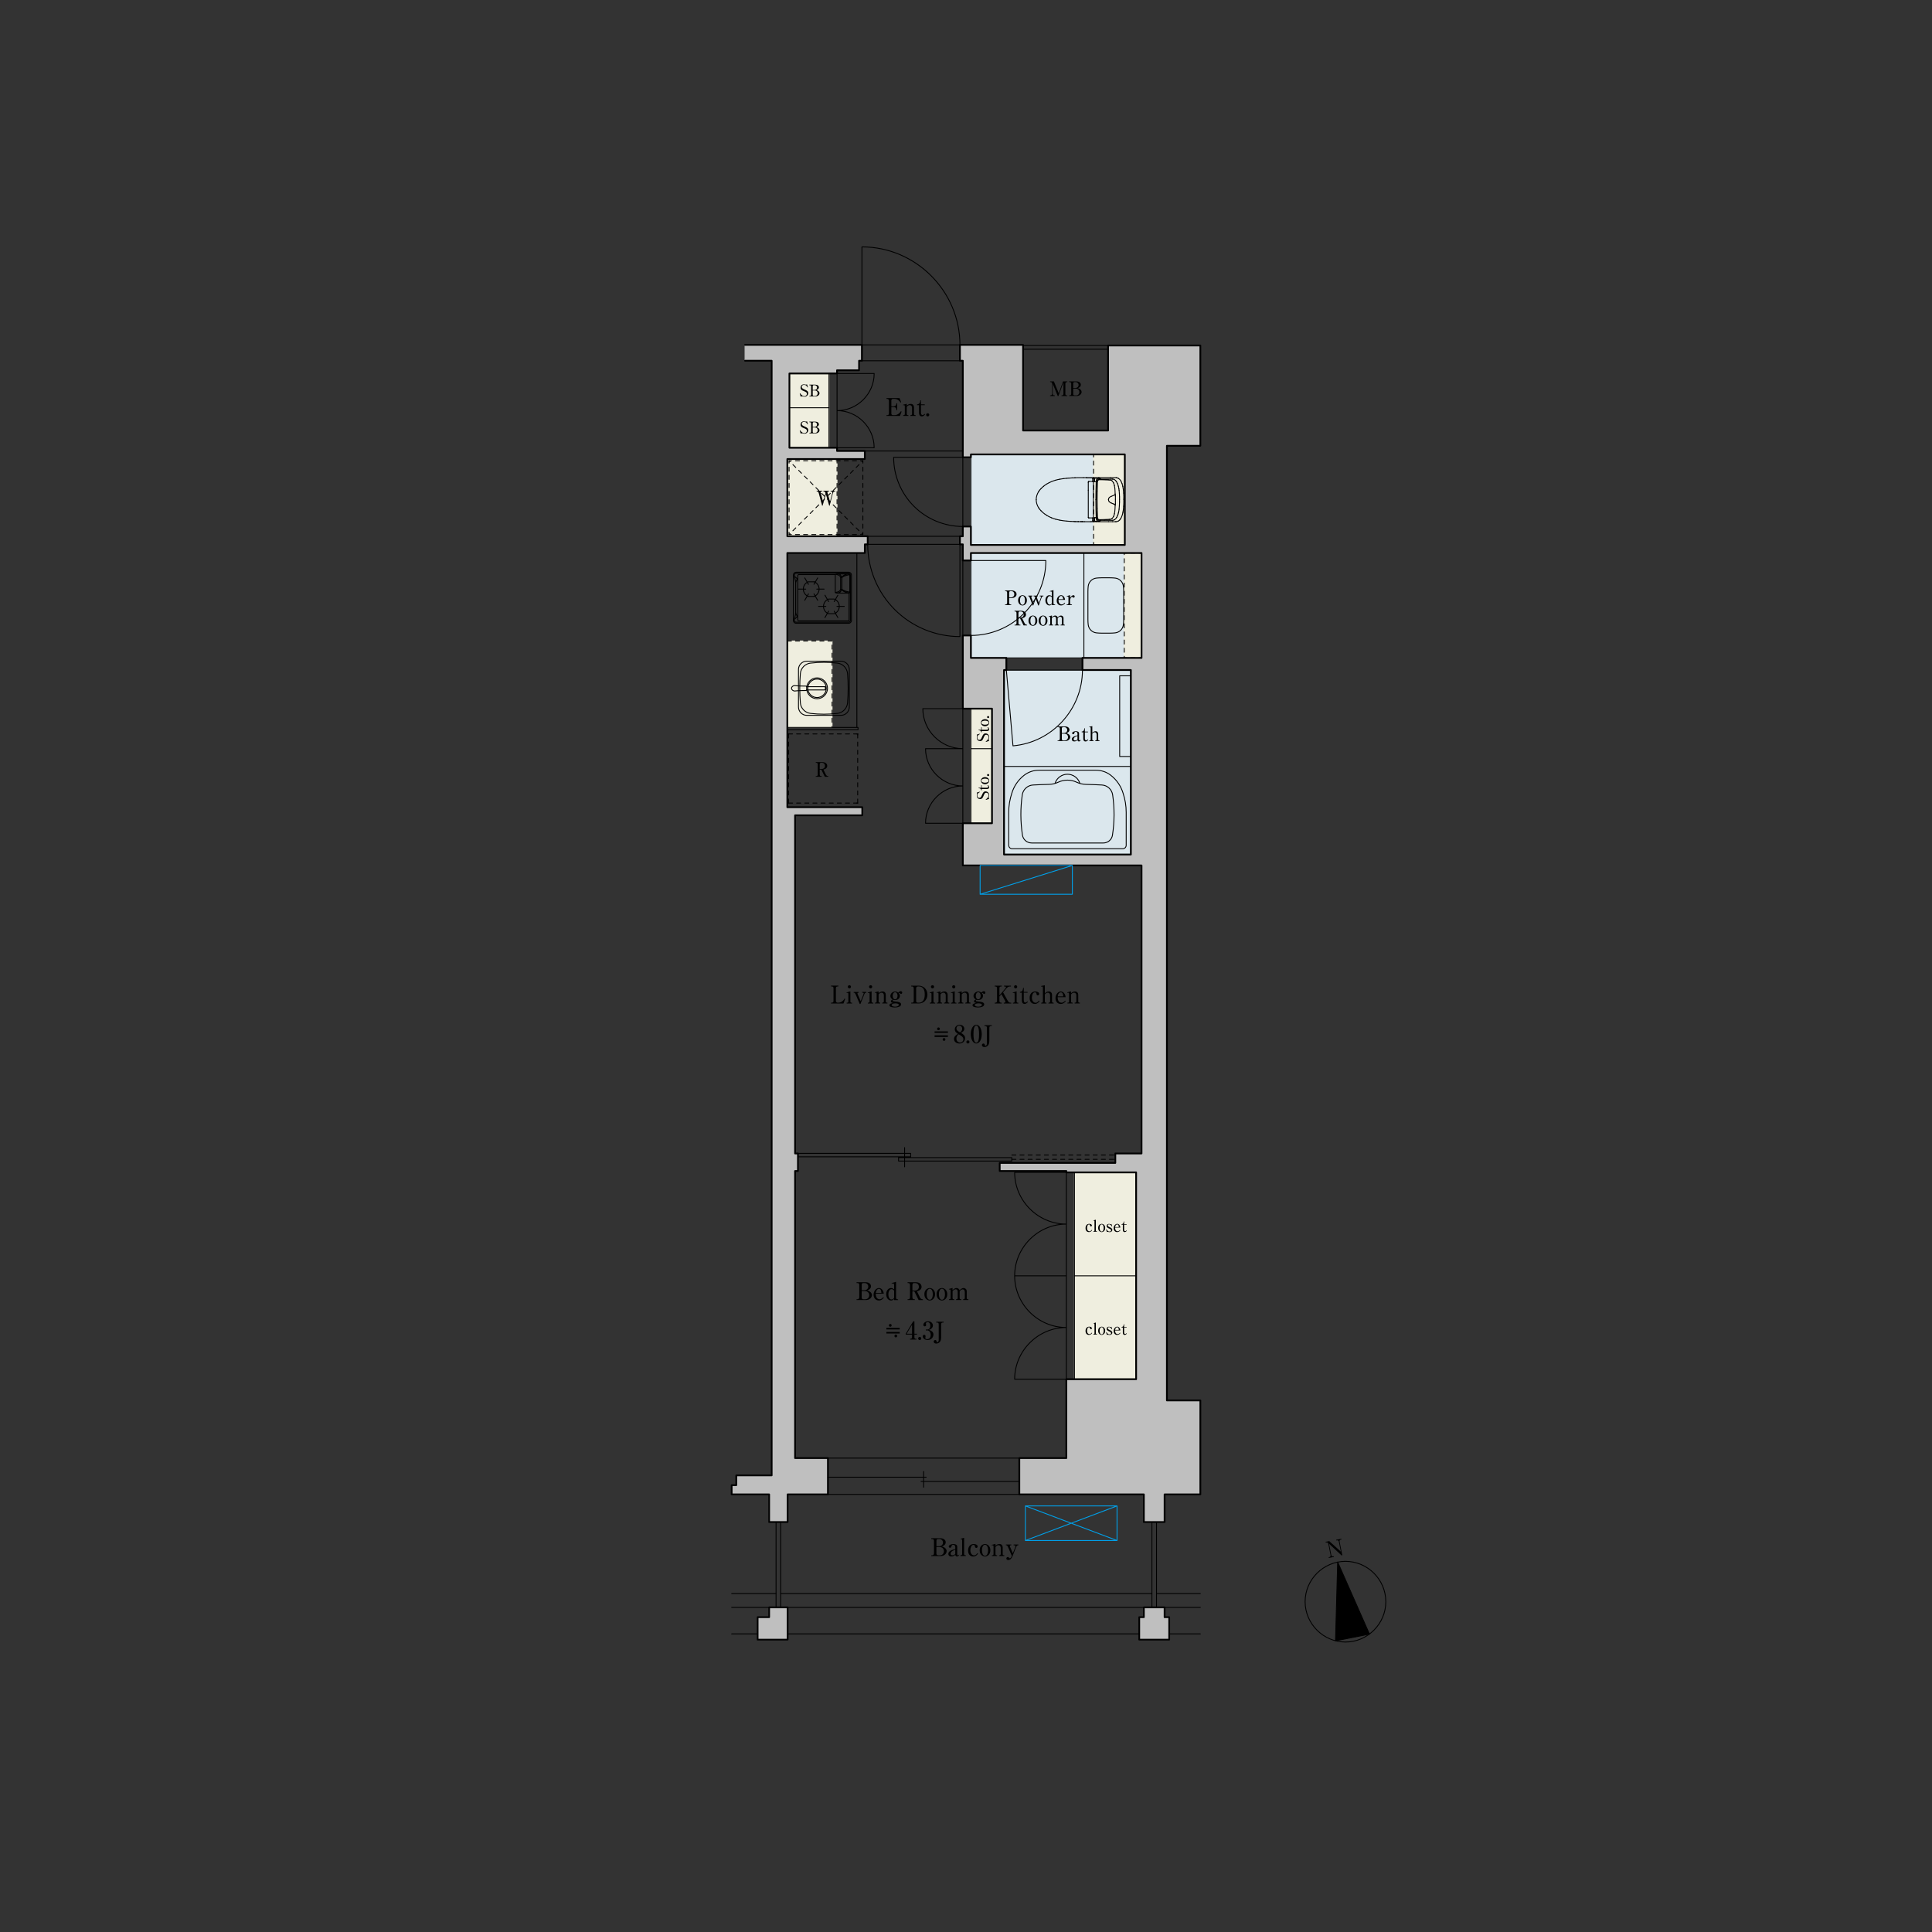 <?xml version="1.0" encoding="UTF-8"?>
<svg id="a" data-name="間取り" xmlns="http://www.w3.org/2000/svg" xmlns:xlink="http://www.w3.org/1999/xlink" viewBox="0 0 950 950">
  <rect x="0" y="0" width="950" height="950" fill="#333333" stroke="none"/>
  <defs>
    <style>
      .c {
        stroke-dashoffset: 0px;
      }

      .c, .d, .e, .f, .g, .h, .i, .j, .k, .l, .m, .n, .o, .p, .q, .r, .s {
        fill: none;
      }

      .c, .d, .e, .f, .i, .j, .k, .l, .m, .n, .o, .p, .q, .r, .s {
        stroke-linecap: round;
        stroke-linejoin: round;
      }

      .c, .d, .e, .f, .i, .j, .k, .l, .m, .n, .o, .q, .r, .s {
        stroke-width: .43px;
      }

      .c, .d, .e, .i, .j, .k, .l, .m, .n, .p, .r {
        stroke: #000;
      }

      .c, .e, .i, .j, .k, .l, .m, .n, .r {
        stroke-dasharray: 2 2;
      }

      .e {
        stroke-dashoffset: .86px;
      }

      .f {
        stroke: #00a0e9;
      }

      .t {
        clip-path: url(#b);
      }

      .h {
        clip-rule: evenodd;
      }

      .i {
        stroke-dashoffset: 1.34px;
      }

      .j {
        stroke-dashoffset: 2px;
      }

      .k {
        stroke-dashoffset: .75px;
      }

      .l {
        stroke-dashoffset: 1.21px;
      }

      .m {
        stroke-dashoffset: .75px;
      }

      .o {
        stroke: #efeedf;
      }

      .u, .v {
        fill-rule: evenodd;
      }

      .p {
        stroke-width: .86px;
      }

      .q {
        stroke: #dbe7ed;
      }

      .w {
        fill: #efeedf;
      }

      .r {
        stroke-dashoffset: 0px;
      }

      .x {
        fill: #dbe7ed;
      }

      .v {
        fill: #bfbfbf;
      }

      .s {
        stroke: #bfbfbf;
      }
    </style>
    <clipPath id="b">
      <polyline class="h" points="651.27 756.73 659.46 755.12 661.58 765.91 653.39 767.52 651.27 756.73"/>
    </clipPath>
  </defs>
  <g>
    <path class="d" d="M681.43,787.58c0-10.89-8.96-19.84-19.84-19.84s-19.84,8.96-19.84,19.84,8.96,19.84,19.84,19.84,19.84-8.96,19.84-19.84"/>
    <polyline class="u" points="657.76 768.11 656.7 806.81 673.39 803.53 657.76 768.11"/>
    <polygon class="d" points="657.76 768.11 656.7 806.81 673.39 803.53 657.76 768.11 657.76 768.11"/>
    <g class="t">
      <path d="M653.64,757.81l5.67,5.15-.96-4.89c-.09-.46-.48-.73-.89-.65l-.37.07-.07-.36,2.55-.5.07.36-.35.07c-.41.08-.69.45-.59.94l1.33,6.76-.35.07-6.14-5.7,1.08,5.52c.08.41.43.74.9.64l.35-.07.07.35-2.55.5-.07-.35.35-.07c.42-.08.69-.46.59-.94l-1.11-5.63c-.04-.22-.31-.76-.94-.64l-.31.06-.07-.36,1.8-.35Z"/>
    </g>
  </g>
  <g>
    <rect class="x" x="477.41" y="271.92" width="83.91" height="51.59"/>
    <rect class="q" x="477.41" y="271.92" width="83.91" height="51.59"/>
    <rect class="x" x="477.41" y="223.45" width="75.68" height="44.5"/>
    <rect class="q" x="477.41" y="223.45" width="75.68" height="44.5"/>
    <rect class="x" x="493.71" y="329.47" width="62.36" height="90.71"/>
    <rect class="q" x="493.71" y="329.47" width="62.36" height="90.71"/>
    <rect class="w" x="388.17" y="183.65" width="19.45" height="36.51"/>
    <rect class="o" x="388.17" y="183.65" width="19.45" height="36.51"/>
    <rect class="w" x="387.15" y="225.72" width="24.43" height="37.98"/>
    <rect class="o" x="387.15" y="225.72" width="24.43" height="37.98"/>
    <rect class="w" x="537.73" y="223.45" width="15.36" height="44.5"/>
    <rect class="o" x="537.73" y="223.45" width="15.36" height="44.5"/>
    <rect class="w" x="477.41" y="348.46" width="10.37" height="56.35"/>
    <rect class="o" x="477.41" y="348.46" width="10.37" height="56.35"/>
    <rect class="w" x="528.32" y="576.48" width="30.33" height="101.71"/>
    <rect class="o" x="528.32" y="576.48" width="30.33" height="101.71"/>
    <rect class="w" x="552.81" y="271.92" width="8.5" height="51.59"/>
    <rect class="o" x="552.81" y="271.92" width="8.5" height="51.59"/>
    <rect class="w" x="387.15" y="315.18" width="22" height="42.52"/>
    <rect class="o" x="387.15" y="315.18" width="22" height="42.52"/>
    <polyline class="v" points="387.27 734.82 387.27 748.43 378.2 748.43 378.2 734.82 359.77 734.82 359.77 730.29 362.04 730.29 362.04 725.47 379.44 725.47 379.44 177.39 366.35 177.39 366.35 169.59 423.83 169.59 423.83 177.39 422.42 177.39 422.42 182.07 411.59 182.07 411.59 183.65 388.17 183.65 388.17 220.16 411.59 220.16 411.59 221.75 425.25 221.75 425.25 225.72 387.15 225.72 387.15 263.7 426.67 263.7 426.67 267.67 425.25 267.67 425.25 271.92 387.15 271.92 387.15 396.93 424 396.93 424 400.9 390.95 400.9 390.95 567.18 392.37 567.18 392.37 575.8 390.95 575.8 390.95 716.96 407.11 716.96 407.11 734.82 387.27 734.82"/>
    <polygon class="s" points="387.27 734.82 387.27 748.43 378.2 748.43 378.2 734.82 359.77 734.82 359.77 730.29 362.04 730.29 362.04 725.47 379.44 725.47 379.44 177.39 366.35 177.39 366.35 169.59 423.83 169.59 423.83 177.39 422.42 177.39 422.42 182.07 411.59 182.07 411.59 183.65 388.17 183.65 388.17 220.16 411.59 220.16 411.59 221.75 425.25 221.75 425.25 225.72 387.15 225.72 387.15 263.7 426.67 263.7 426.67 267.67 425.25 267.67 425.25 271.92 387.15 271.92 387.15 396.93 424 396.93 424 400.9 390.95 400.9 390.95 567.18 392.37 567.18 392.37 575.8 390.95 575.8 390.95 716.96 407.11 716.96 407.11 734.82 387.27 734.82 387.27 734.82"/>
    <polyline class="v" points="572.65 734.82 572.65 748.43 562.45 748.43 562.45 734.82 501.22 734.82 501.22 716.96 524.35 716.96 524.35 678.18 558.65 678.18 558.65 576.48 524.35 576.48 524.35 575.8 491.58 575.8 491.58 571.83 548.42 571.83 548.42 567.18 561.31 567.18 561.31 425.56 473.44 425.56 473.44 404.81 487.78 404.81 487.78 348.46 473.44 348.46 473.44 312.46 477.41 312.46 477.41 323.51 494.84 323.51 494.84 329.46 493.71 329.47 493.71 420.18 556.07 420.18 556.07 329.47 532.26 329.47 532.26 323.51 561.31 323.51 561.31 271.92 477.41 271.92 477.41 275.61 473.44 275.61 473.44 267.67 472.02 267.67 472.02 263.7 473.44 263.7 473.44 258.88 477.41 258.88 477.41 267.96 553.09 267.96 553.09 223.45 477.41 223.45 477.41 224.87 473.44 224.87 473.44 177.39 472.02 177.39 472.02 169.59 503.06 169.59 503.06 211.69 544.87 211.69 544.87 169.88 590.23 169.88 590.23 219.2 573.79 219.2 573.79 688.62 590.23 688.62 590.23 734.82 572.65 734.82"/>
    <polygon class="s" points="572.65 734.82 572.65 748.43 562.45 748.43 562.45 734.82 501.22 734.82 501.22 716.96 524.35 716.96 524.35 678.18 558.65 678.18 558.65 576.48 524.35 576.48 524.35 575.8 491.58 575.8 491.58 571.83 548.42 571.83 548.42 567.18 561.31 567.18 561.31 425.56 473.44 425.56 473.44 404.81 487.78 404.81 487.78 348.46 473.44 348.46 473.44 312.46 477.41 312.46 477.41 323.51 494.84 323.51 494.84 329.46 493.71 329.47 493.71 420.18 556.07 420.18 556.07 329.47 532.26 329.47 532.26 323.51 561.31 323.51 561.31 271.92 477.41 271.92 477.41 275.61 473.44 275.61 473.44 267.67 472.02 267.67 472.02 263.7 473.44 263.7 473.44 258.88 477.41 258.88 477.41 267.96 553.09 267.96 553.09 223.45 477.41 223.45 477.41 224.87 473.44 224.87 473.44 177.39 472.02 177.39 472.02 169.59 503.06 169.59 503.06 211.69 544.87 211.69 544.87 169.88 590.23 169.88 590.23 219.2 573.79 219.2 573.79 688.62 590.23 688.62 590.23 734.82 572.65 734.82 572.65 734.82"/>
    <polyline class="v" points="387.27 790.38 378.2 790.38 378.2 795.2 372.53 795.2 372.53 806.25 387.27 806.25 387.27 790.38"/>
    <polygon class="s" points="387.27 790.38 378.2 790.38 378.2 795.2 372.53 795.2 372.53 806.25 387.27 806.25 387.27 790.38 387.27 790.38"/>
    <polyline class="v" points="572.65 790.38 562.45 790.38 562.45 795.2 560.18 795.2 560.18 806.25 574.92 806.25 574.92 795.2 572.65 795.2 572.65 790.38"/>
    <polygon class="s" points="572.65 790.38 562.45 790.38 562.45 795.2 560.18 795.2 560.18 806.25 574.92 806.25 574.92 795.2 572.65 795.2 572.65 790.38 572.65 790.38"/>
    <path class="p" d="M477.41,258.88h-3.97M407.11,734.82v-17.86M477.41,223.45v1.42M473.44,224.87h3.97M422.42,177.39h1.42M423.83,177.39v-7.8M472.02,177.39h1.42M472.02,169.59v7.8M473.44,267.67h-1.42M472.02,263.7v3.97M472.02,263.7h1.42M426.67,267.67v-3.97M424,400.9v-3.97M424,396.93h-36.85M424,400.9h-33.05M390.95,567.18v-166.28M390.95,575.8v141.17M390.95,716.96h16.16M407.11,734.82h-19.84M378.2,734.82h-18.43M362.04,725.47v4.82M362.04,730.29h-2.27M359.77,730.29v4.54M379.44,725.47h-17.4M379.44,725.47V177.39M501.22,734.82v-17.86M501.22,716.96h23.13M501.22,734.82h61.23M572.65,734.82h17.58M590.23,688.62v46.2M590.23,688.62h-16.44M573.79,219.2v469.42M573.79,219.2h16.44M590.23,169.88v49.32M544.87,211.69v-41.81M544.87,169.88h45.36M544.87,211.69h-41.81M503.06,169.59v42.09M553.09,223.45h-75.69M553.09,267.96h-75.69M553.09,223.45v44.5M477.41,258.88v9.07M473.44,263.7v-4.82M473.44,267.67v7.94M561.31,271.92h-83.91M477.41,271.92v3.69M422.42,177.39v4.68M422.42,182.07h-10.83M388.17,220.16v-36.51M411.59,183.65h-23.41M411.59,183.65v-1.59M411.59,220.16v1.59M425.25,221.75h-13.66M411.59,220.16h-23.41M379.44,177.39h-13.09M425.25,225.72v-3.97M425.25,225.72h-38.1M387.15,396.93v-125.01M387.15,225.72v37.98M425.25,271.92h-38.1M425.25,267.67v4.25M387.15,263.7h39.52M425.25,267.67h1.42M524.35,716.96v-38.78M524.35,576.48v-.68M524.35,575.8h-32.77M491.58,571.83v3.97M548.42,571.83h-56.83M548.42,567.18v4.65M561.31,567.18h-12.9M561.31,425.56v141.62M473.44,177.39v47.48M423.83,169.59h-57.48M503.06,169.59h-31.04M561.31,323.51h-29.06M561.31,271.92v51.59M532.26,329.47v-5.95M532.26,329.47h23.81M556.07,420.18v-90.71M556.07,420.18h-62.36M493.71,420.18v-90.71M494.84,323.51h-17.43M473.44,312.46h3.97M477.41,275.61h-3.97M477.41,312.46v11.06M473.44,312.46v36M561.31,425.56h-87.87M473.44,404.81v20.75M390.95,567.18h1.42M392.37,567.18v8.62M390.95,575.8h1.42M524.35,576.48h34.3M558.65,576.48v101.71M524.35,678.18h34.3M487.78,348.46v56.35M473.44,348.46h14.34M473.44,404.81h14.34M494.84,329.46h-1.13M494.84,329.46v-5.95M378.2,795.2v-4.82M372.53,795.2h5.67M372.53,806.25v-11.05M387.27,806.25h-14.74M387.27,790.38v15.87M378.2,790.38h9.07M574.92,795.2v11.05M572.65,795.2h2.27M572.65,790.38v4.82M562.45,790.38h10.2M562.45,795.2v-4.82M560.18,795.2h2.27M560.18,806.25v-11.05M574.92,806.25h-14.74M378.2,748.43v-13.61M387.27,748.43h-9.07M387.27,734.82v13.61M562.45,748.43v-13.61M572.65,748.43h-10.2M572.65,734.82v13.61"/>
    <path class="d" d="M590.23,803.42h-15.31M560.18,803.42h-172.91M372.53,803.42h-12.76M359.77,790.38h230.46M383.87,783.58h182.55M568.68,783.58h21.54M359.77,783.58h21.83"/>
    <line class="n" x1="387.72" y1="394.89" x2="387.72" y2="360.88"/>
    <line class="d" x1="387.72" y1="361.36" x2="387.72" y2="360.88"/>
    <line class="n" x1="387.72" y1="394.89" x2="421.74" y2="394.89"/>
    <line class="d" x1="421.26" y1="394.89" x2="421.74" y2="394.89"/>
    <line class="n" x1="387.72" y1="360.88" x2="421.74" y2="360.88"/>
    <line class="d" x1="421.26" y1="360.88" x2="421.74" y2="360.88"/>
    <line class="n" x1="421.74" y1="394.89" x2="421.74" y2="360.88"/>
    <line class="d" x1="421.74" y1="361.36" x2="421.74" y2="360.88"/>
    <path class="e" d="M388,226.57v36.28M424.29,226.57h-36.28M388,262.85h36.28"/>
    <path class="i" d="M388,226.57l36.28,36.28M424.29,226.57l-36.28,36.28"/>
    <line class="e" x1="424.29" y1="226.57" x2="424.29" y2="262.85"/>
    <path class="d" d="M498.1,366.72l-3.26-37.28M494.84,323.49h37.42v5.95h-37.42v-5.95ZM498.1,366.74h0c19.23-1.68,34.16-17.98,34.16-37.27M426.67,263.7v3.97h45.35v-3.97h-45.35ZM472.02,313.03v-45.35M426.67,267.67h0c0,12.02,4.78,23.57,13.28,32.07,8.5,8.5,20.05,13.28,32.07,13.28M545.09,256.54h-.47M547.04,256.54h1.51M535.13,247.64v6.46M538.1,254.72v.54M535.13,241.03v6.62M535.4,236.74h2.69M540.28,234.9v.14M544.62,256.54h-.47M544.15,256.54h-.47M535.12,254.29v-.09M538.14,256.27v-.98M532.89,234.88h.15M540.28,234.93h0M532.74,256.53h.64M535.12,237.03v.18M537.64,236.74v17.92M532.49,256.53h.26M546.91,235.56h-.56M545.23,255.85h-.56M535.4,254.66h2.64M532.74,234.88h.15M544.68,255.85h-.56M533.19,234.87h.15M534.25,234.9v.06M534.26,234.91v.06M532.38,256.51h.04M533.48,234.87h.15M546.91,234.86h-.82M539.9,235.03h.21M534.07,234.87h.15M540.27,234.9v.13M533.63,234.87h.15M545.79,255.85h-.56M545.66,255.36h-.05M546.91,255.85h-.56M547.73,234.86h-.82M530.16,256.5l2.26.02M533.33,234.87h.15M533.92,234.87h.15M543.56,255.86h-.56M540.28,235h0M533.04,234.88h.15M545.5,255.37h-.06M545.77,255.36h-.05M539.18,256.54l-2.26-.03M545.82,255.35h-.05M548.55,234.86h-.82M534.25,234.94h0M545.56,255.37h-.05M545.61,255.37h-.05M538.14,235.14v1.55M545.88,236.06h-.05M535.12,254.38v-.09M546.35,255.85h-.56M545.72,255.36h-.05M533.78,234.87h.15M543.67,256.54h-3.3M544.12,255.85h-.56M535.13,254.2v-.09M545.88,255.35h-.05M540.32,256.22h0c.12-.02.24-.04.36-.06M547.89,238.43h0c-.03-.12-.06-.24-.1-.35M539.62,237.06l-.11,4.32M538.87,245.7l.04,4.4M537.42,235.19h0s-.05.03-.07.05M539.75,255.06h0c.04.08.1.15.17.21M539.51,250.03l.11,4.32M539.8,235.15h0c-.24-.01-.47-.02-.71-.02M541.02,235.37h0c-.11-.05-.22-.09-.34-.12M539.92,255.27h0c.09.07.2.13.31.16M539.09,235.12h-.71M539.22,254.43h0s-.04,0-.05,0M538.91,250.1l.11,4.39M541.32,235.54h0s-.1-.06-.15-.09M546.54,236.23h0c-.11-.07-.23-.11-.35-.14M540.32,235.19h0c-.11,0-.21,0-.32.02M539.7,256.11h0c.09.05.2.08.3.09M547.89,252.98h0c.03-.12.06-.24.08-.36M537.12,236.74h0s.06,0,.09-.01M537.31,235.5v.57M540.06,235.16h0c-.09,0-.18-.01-.26-.02M548.36,243.29v-.42M539.92,236.14h0c-.07.06-.13.13-.17.21M538.1,235.15h0s0,0,.01,0M538.12,235.15h0s0,0,.01,0M538.12,256.26h0s0,0-.01,0M539.35,235.59h0c-.09.13-.16.27-.21.42M547.98,238.79h0c-.03-.12-.05-.24-.08-.36M539.02,236.91h0s.04.03.07.04M538.89,254.52h0s.03,0,.05,0M541.02,256.04h0c.05-.02.1-.05.15-.08M538.13,256.26h0s0,0-.01,0M541.34,255.52l2-.06M546.84,236.46h0c-.09-.09-.19-.16-.3-.23M527.89,256.43h0c.24.02.48.04.72.05M545.58,236.04h-.25M537.29,254.73h0s-.04-.05-.07-.05M547.79,238.08h0c-.08-.24-.17-.47-.28-.69M546.84,254.95h0s.1-.09.14-.14M539.63,236.83h0c0,.08,0,.15-.01.23M539.75,236.34h0c-.04.08-.07.17-.09.25M537.43,256.21h0s.1.03.15.03M537.36,235.24h0s-.03.05-.04.08M538.89,236.88h0c-.11-.01-.23-.02-.34-.03M539.27,254.43h0s.06,0,.09,0M546.03,236.07h0c-.05,0-.1,0-.15-.01M538.13,256.26h0s0,0,0,0M541.18,255.96h0s.1-.06.15-.09M537.31,255.91v.09M538.55,236.86h-.49M538.55,254.55h0c.11,0,.23-.01.34-.03M539.62,254.35h0c0,.08,0,.15.01.23M539.36,236.99h0s-.06,0-.09,0M537.36,256.17h0s.04.04.07.05M537.29,236.67h0s0-.01,0-.02M537.92,235.16h0c.06,0,.13,0,.19-.01M539.09,236.95h0s.05.01.08.02M539.15,255.39h0c.05.15.12.29.21.42M538.1,256.26h0c-.06,0-.13-.01-.19-.01M537.3,236.06v.57M537.3,255.34v.57M537.3,254.76h0s0-.01,0-.02M543.34,255.46h0c.67-.02,1.33-.05,2-.08M547.79,253.33h0c.04-.12.07-.23.1-.35M545.33,255.38h.06M545.88,247.07h0c.17.09.33.17.51.25M530.15,256.5h0s.01,0,.02,0M552.57,244.21h0c-.01-.58-.03-1.16-.07-1.74M538.14,235.14h0s0-.01,0-.02M538.09,236.74h0s.06-.03.06-.06M528.53,256.45h0s.02,0,.02.01M538.1,254.71h0s0-.01,0-.02M545.44,246.73h0c.12.14.27.25.44.34M540.27,234.92h0s0,0,0,.01M550.5,255.74h0c.21-.2.39-.42.54-.67M538.07,236.84h0s.04,0,.06-.02M538.14,255.29h0s-.02-.05-.04-.06M548.08,235.88h0c-.15-.1-.31-.17-.48-.23M530.21,256.5h-.02M540.11,235.03h.07M538.37,235.11h.02M539.6,255.2h0c.06.12.14.23.25.32M548.44,248.06h0s0,0,0,0M538.23,235.5h0c0,.2-.01.39-.01.59M538.09,254.7h0s0-.01-.01-.02M538.07,254.67h0s-.01,0-.02,0M537.96,235.05h0s-.03,0-.05,0M538.17,254.62h0s-.03-.03-.04-.04M548.43,243.33h0s0,0,0,0M535.21,236.82h0s0,0,0,0M547.65,255.74h0c.17-.06.34-.15.48-.25M538.23,255.91v.12M548.48,244.19v-.27M552.58,244.96v-.74M548.46,243.64v.28M552.1,239.18h0c-.11-.52-.25-1.03-.43-1.53M539.28,235.03h.13M548.43,243.33h0s0,0,0,0M548.48,246.32v-.62M537.86,256.36h.05M549.08,254.42h0c.15-.25.28-.51.38-.78M539.49,236.6h0c-.02.14-.03.27-.03.41M532.46,256.51h-.01M550.48,244.29h0c-.01-.55-.03-1.1-.06-1.65M529.35,256.5h.74M538.39,256.3h-.02M537.41,256.37h.23M548.6,236.33h0c-.15-.17-.33-.32-.52-.45M539.46,237.01l-.11,4.35M530.16,256.5h0s-.03,0-.05,0M550.49,245.7v-.71M538.2,254.73h0s0-.01,0-.02M538.2,236.7h0s0-.01,0-.02M530.21,256.5h1.08M548.37,243.29h0s0,0-.01,0M548.82,234.87h0c-.09,0-.18-.01-.27-.01M538.27,235.18h0s-.02.06-.03.09M538.37,235.11h-.02M540.76,255.84h0c.19.01.38.02.57.02M550.27,250.41h0c.06-.55.11-1.1.14-1.64M538.19,236.73h0s0-.01,0-.02M548.41,243.31h0s0,0-.01,0M538.39,235.1h0s0,0,0,0M521.18,235.62h0c-.71.13-1.41.29-2.1.49M540.28,234.96h0s0,0,0,0M528.51,256.44h0s.01,0,.02.01M538.27,256.23h0s.04.04.07.05M548.35,248.54v-.42M513.11,239.13h0c-.23.18-.44.37-.66.57M545.82,236.05h-.25M512.45,239.7h0c-.21.2-.42.4-.62.61M548.42,243.32h0s0,0,0,0M539.27,254.43h0s-.04,0-.05,0M528.61,234.93h0s0,0,0,0"/>
    <path class="d" d="M538.34,256.29h0s0,0,0,0M539.51,241.38h0c-.05,2.88-.05,5.76,0,8.65M538.11,256.32h0s.01-.01.02-.02M539.17,254.44h0s-.05.01-.08.02M537.57,256.24h.15M514.68,238.01h0c-.55.34-1.08.71-1.57,1.12M539.36,254.42h0s.06,0,.09-.02M548.33,248.12h0s.02,0,.03,0M539.09,254.46h0s-.05.02-.07.04M548.18,251.38h0c.04-.42.08-.83.1-1.25M551.45,254.32h0c.15-.34.28-.69.38-1.05M548.46,243.64h0c0-.09,0-.19-.02-.28M537.92,256.25h-.19M545.33,236.03h0c-.67-.03-1.33-.06-2-.08M548.48,245.08v-.62M546.18,255.32h0c.12-.03.24-.07.35-.14M539.6,236.21h0c-.06.12-.1.25-.11.39M538.4,256.31h0s0,0-.01,0M539.35,255.81h0c.09.13.21.23.35.3M537.31,256h0s0,.06.01.09M539.15,236.02h0c-.05.14-.08.29-.09.44M548.28,250.12h0c.03-.53.06-1.06.07-1.58M552.58,246.45v-.74M537.91,235.05h-.05M539.66,235.03h-.25M538.09,256.33h0s.02,0,.02-.01M538.24,235.27h0s0,.08,0,.11M543.84,235.55h-2.51M538.11,235.09h0s-.02,0-.02-.01M535.3,236.76h0s-.07.04-.09.06M546.03,255.34h0c.05,0,.1-.01.15-.02M539.66,254.81h0c.02.09.05.17.09.25M538.4,256.31h0s0,0,0,0c0,0,0,0,0,0M511.25,250.44h0c.18.23.38.44.58.65M532.41,256.51h-.01M546.08,234.86h-5.77M546.35,235.56h-2.51M548.33,243.29l-.98.39M535.22,254.59h0s.08.06.13.07M540.26,235.03h.02M535.13,237.58v-.37M539.9,235.03h-.25M535.2,236.83h0c-.05.05-.08.12-.08.19M539.8,256.26h0c.09,0,.18-.01.26-.02M552.5,248.93h0c.03-.58.05-1.16.07-1.74M535.13,237.94v-.37M509.84,247.8h0c.21.68.51,1.33.9,1.93M550.41,248.77h0c.03-.55.05-1.1.06-1.65M542.17,255.86h.84M517.05,236.81h0c-.41.17-.81.35-1.21.55M547.35,247.72l.98.39M535.13,241.03v-3.08M539.15,235.03l-2.41-.03M536.74,235l-2.41-.03M537.26,234.88h-2.98M540.24,234.87h-2.98M541.33,255.86h.84M533.39,256.53h2.9M552.57,247.19v-.74M532.42,256.52h0s.01,0,.02,0M540.32,235.19h0c-.09-.01-.17-.02-.26-.03M513.11,252.28h0c.25.2.51.4.77.59M537.73,235.16h.19M539,236.9h0s-.01,0-.02,0M534.29,234.88h0s-.03.01-.03.03M522.92,235.35h0c-.58.07-1.16.16-1.74.27M530.11,256.5h0M549.92,235.22h0c-.25-.15-.54-.26-.83-.31M552.35,240.75h0c-.06-.53-.15-1.05-.25-1.57M519.08,255.3h0c.69.19,1.39.36,2.09.49M550.42,242.64h0c-.03-.55-.08-1.1-.14-1.64M538.18,236.76h0s0-.02.01-.03M539.35,250.05l.11,4.35M538.2,236.68v-.59M548.43,248.07h0s0,0,0,0M534.25,234.9h0s0-.01,0-.02c0,0-.01,0-.02,0M535.35,236.75h0s-.03,0-.05.01M540.76,235.56h0c-.19.01-.38.05-.55.12M528.52,234.95h0s0,0-.01,0M540.27,234.99h0s0,0,0,.01M552.25,251.42h0c.04-.25.07-.51.1-.77M511.25,240.97h0c-.18.23-.36.46-.51.71M528.55,256.47h0s.04.01.05.01M549.47,253.64h0c.11-.27.21-.54.3-.82M548.39,243.3h0s0,0,0,0M549.94,252.23h0c.05-.2.1-.4.14-.6M548.47,247.48v.28M548.34,243.29h0s0,0-.01,0M534.23,234.96h0s.03,0,.04,0M547,235.56h-.09M538.23,235.38v.11M519.08,236.11h0c-.69.2-1.37.43-2.03.7M538.21,255.32v-.59M547.12,255.84h0c.18,0,.36-.05.53-.11M509.52,245.7h0c0,.71.11,1.42.32,2.1M537.73,235.16h-.15M540.68,256.15h0c.12-.03.23-.07.34-.12M537.3,254.78v.57M539.02,254.49h0c0,.15.02.3.03.45M547.51,237.39h0c-.11-.22-.25-.43-.4-.63M538.98,236.9h0s-.03,0-.04,0M528.61,256.48l.74.02M539.66,236.6h0c-.02.08-.03.15-.03.23M543.34,235.94l-2-.06M539.02,236.91h0s-.01,0-.02-.01M538.38,256.29h.71M539.02,236.91l-.11,4.39M537.57,235.17h0c-.05,0-.1.01-.15.03M540.93,235.88h0c-.12,0-.24,0-.35.02M539.22,236.98h0s.04,0,.05,0M540.06,256.24h0c.09,0,.18-.02.26-.03M540.58,235.9h0c-.12.01-.23.04-.35.07M538.91,241.31l-.04,4.4M538.94,254.52h0s.03,0,.04,0M551.04,255.08h0c.15-.24.29-.5.4-.76M537.31,235.41v.09M541.29,235.88h0c-.12,0-.24,0-.36,0M537.63,235.04h-.23M537.3,236.65h0s0-.01,0-.02M538.94,236.89h0s-.03,0-.05,0M546.18,236.09h0s-.1-.02-.15-.02M540.68,235.25h0c-.12-.03-.24-.05-.36-.06M547.11,236.76h0c-.04-.05-.09-.1-.13-.15M540.58,255.51h0c.12.01.24.02.35.02M537.3,254.78h0s0-.01,0-.02M540.23,255.43h0c.11.03.23.06.35.07M538.07,254.56h.49M549.73,238.49h0c-.09-.28-.19-.55-.31-.82M539,254.5h0s.01,0,.02-.01M540.93,255.53h0c.12,0,.24,0,.36,0M540.23,235.97h0c-.11.03-.22.09-.31.16M546.98,254.8h0s.09-.1.13-.15M541.18,235.45h0s-.1-.06-.15-.08M547.11,254.65h0c.16-.19.29-.41.4-.63M537.21,254.68h0s-.06-.01-.09-.01M539.05,236.46h0c-.02.15-.03.3-.03.45M545.39,255.38h.06M539.09,256.28h0c.24,0,.47-.01.71-.02M548.14,255.49h0c.2-.14.37-.3.53-.48M538.98,254.51h0s.01,0,.02,0M545.88,255.35h0c.05,0,.1,0,.15-.01M547.98,252.62h0c.09-.41.15-.82.2-1.24M548.18,240.03h0c-.04-.42-.11-.83-.2-1.24M546.98,236.6h0s-.09-.1-.14-.14M537.32,235.32h0s0,.06-.01.09M548.42,243.31h0s0,0,0,0M514.68,253.4h0c.38.23.76.45,1.16.65M551.67,237.66h0c-.12-.34-.27-.68-.43-1M550.07,239.73h0c-.05-.21-.1-.42-.15-.62M548.44,243.34h0s0,0,0,0M527.5,234.99h-.39M530.11,256.5h0s0,0,0,0M548.44,248.07h0s0,0,0,0M548.42,248.09h0s0,0,0,0M538.34,235.12h0s0,0,0,0M538.12,254.58h0s-.04-.02-.06-.02M538.02,256.34h0s.04,0,.06-.02M550.19,240.36h0c-.03-.21-.07-.42-.12-.63M548.44,243.36h0s0,0,0,0M540.2,235.68h0c-.13.05-.25.12-.35.21M551.83,253.27h0c.11-.36.2-.72.28-1.08M538.2,254.7h0s0-.01,0-.02M548.37,248.12h0s.02,0,.03-.01M548.44,248.04h0c.01-.09.02-.19.02-.28M540.27,234.9h0s0-.01,0-.02c0,0-.01,0-.02,0M528.56,234.94h0s-.02,0-.02,0M548.43,248.08h0s0,0,0,0M532.42,256.51h0s0,0-.01,0M538.24,256.15h0s.01.06.03.08M537.86,235.05h0c-.08,0-.15,0-.23,0M532.45,256.51h-.01M549.02,236.89h0c-.12-.2-.26-.38-.42-.56M548.67,255h0c.15-.18.29-.38.42-.59M539.35,241.36h0c-.05,2.9-.05,5.8,0,8.7M548.44,248.05h0s0,0,0,0M540.19,235.03h0s.05,0,.07,0M548.36,243.29h0s0,0-.01,0M538.34,256.29h.02M548.48,244.46v-.27M540.28,235.03h0s0-.01,0-.02M525.55,235.09l-.88.07M550.49,246.41v-.71M546.91,255.85h.1M525.65,256.32h0c.33.02.65.04.98.06M547.01,255.85h0s.07,0,.1,0M548.44,243.35h0s0,0,0,0M548.55,256.54h0c.1,0,.19,0,.28-.01M515.84,254.05h0c.39.2.8.39,1.21.55M549.87,256.22h0c.23-.13.45-.29.64-.48M547.35,243.68h0c-.33.13-.65.27-.97.41M524.67,256.24h0c.33.03.65.05.98.08M530.19,256.5h0s-.01,0-.02,0M541.33,235.55h0c-.19,0-.38,0-.57.02M512.45,251.71h0c.21.2.43.39.66.57M534.27,234.97h.03M538.14,235.12h0s0-.01,0-.02M552.5,242.48h0c-.03-.58-.08-1.15-.15-1.73M537.63,256.37h0c.08,0,.15,0,.23,0M545.14,245.19h0c-.06.17-.09.34-.09.51M528.57,234.94h0s0,0,0,0"/>
    <path class="d" d="M539.85,255.52h0c.11.09.22.16.35.21M530.21,256.5h-.04M550.27,240.99h0c-.03-.21-.05-.42-.09-.64M539.7,235.29h0c-.14.07-.26.17-.35.3M539.85,235.89h0c-.11.09-.19.2-.25.32M548.48,247.21v-.27M540.2,255.72h0c.18.07.36.11.55.12M549.92,239.1h0c-.06-.21-.12-.41-.19-.61M539.15,235.03h.13M528.6,234.93h0s-.02,0-.03,0M538.13,256.3h0s0-.01,0-.02M527.26,256.41l.63.02M534.3,234.97h.03M550.48,247.12v-.71M538.13,235.11h0s-.01-.01-.02-.02M510.74,249.73h0c.16.24.33.48.51.7M521.18,255.79h0c.58.11,1.16.2,1.74.27M552.35,250.66h0c.07-.57.12-1.15.15-1.73M549.42,237.66h0c-.11-.27-.25-.53-.4-.78M527.11,235l-.34.02M548.84,256.53h0c.09,0,.19-.02.28-.04M548.42,248.09h0s0,0,0,0M538.19,254.68h0s0-.02-.01-.03M548.44,243.36h0s0,0,0,0M535.21,254.58h0s0,0,0,0M550.19,251.02h0c.03-.2.06-.41.08-.61M526.77,235.02l-.33.02M530.16,234.89h-.78M548.47,247.48v-.27M538.09,235.08h0s-.04-.01-.06-.02M524.67,235.16h0c-.58.05-1.17.11-1.75.19M545.39,244.73h0c-.11.14-.2.29-.26.46M538.14,235.14h0s0,0,0,0M539.05,254.95h0c.02.15.05.3.09.44M539.63,254.58h0c0,.08.02.15.03.23M535.4,236.74h0s-.03,0-.05,0M548.35,242.87h0c-.01-.53-.04-1.06-.07-1.58M517.05,254.6h0c.66.27,1.34.51,2.03.7M528.58,234.93h0s0,0,0,0M538.17,236.78h0s.01-.02.02-.03M546.54,255.18h0c.11-.07.21-.14.3-.23M535.2,254.57h0s0,0,0,0M540.01,256.2h0c.11.01.21.02.32.02M545.15,246.25h0c.07.17.17.34.29.48M510.74,241.67h0c-.39.6-.69,1.25-.9,1.93M539.17,236.97h0s.04,0,.05,0M538.4,235.1h0s0,0,0,0c0,0,0,0,0,0M539.46,254.4h0c0,.14.01.27.03.41M539.45,237.01h0s-.06-.02-.09-.02M548.28,241.28h0c-.03-.42-.06-.84-.1-1.25M547.51,254.02h0c.11-.22.21-.45.28-.69M546.38,244.1h0c-.18.08-.36.17-.54.26M511.83,251.09h0c.2.21.41.42.62.61M531.68,234.88h-1.06M540.01,235.21h0c-.11.01-.21.04-.3.09M528.6,256.48h0s0,0,0,0M537.21,236.73h0s.06-.03.07-.05M538.18,254.65h0s-.01-.02-.02-.03M549.09,234.91h0c-.09-.02-.18-.03-.27-.04M538.02,235.06h0s-.04,0-.06,0M537.32,256.09h0s.02.05.04.07M535.35,254.66h0s.03,0,.05,0M552.58,245.7v-.74M522.92,256.06h0c.58.07,1.17.13,1.75.19M511.83,240.31h0c-.2.21-.39.43-.58.65M538.12,236.82h0s.03-.02.04-.04M538.14,256.28h0s0-.01,0-.02M552.11,252.18h0c.05-.25.1-.51.14-.76M548.4,243.3h0s0,0,0,0M539.49,254.81h0c.02.14.05.27.11.39M548.48,246.94v-.62M535.12,254.38h0c0,.07.03.14.08.19M532.74,234.88h-1.06M547.08,235.56h0s-.06,0-.09,0M534.25,234.94h0s0,0,0-.01M548.41,248.1h0s0,0,0,0M545.05,245.7h0c0,.19.03.37.1.55M547.6,235.65h0c-.17-.05-.34-.08-.52-.09M529.39,234.91l-.78.02M540.28,234.97h0s0,0,0,0M528.53,234.95h0s0,0,0,0M515.84,237.36h0c-.39.2-.78.42-1.16.65M540.28,235.03h0s.01,0,.02,0M537.91,256.36h0s.03,0,.05,0M538.07,254.68h0s0,0,0,0M509.84,243.6h0c-.21.68-.32,1.39-.32,2.1M528.51,234.96h0c-.2,0-.4,0-.59.01M550.49,245v-.71M538.21,255.32h0c0,.2,0,.39.01.59M551.24,236.66h0c-.17-.32-.37-.62-.62-.88M548.4,248.11h0s0,0,0,0M549.76,252.82h0c.06-.2.12-.39.17-.59M538.34,235.12h0s-.05.03-.07.06M537.96,256.35h0s.04,0,.06,0M549.12,256.49h0c.26-.05.51-.14.75-.27M548.41,248.1h0s0,0,0,0M526.63,256.38l.63.03M530.1,256.51h0s.02,0,.03-.02M526.44,235.04h0c-.29.02-.59.04-.88.06M548.48,245.7v-.62M550.08,251.63h0c.04-.2.08-.4.11-.61M545.85,244.36h0c-.17.09-.33.22-.45.37M528.54,234.95h0s0,0,0,0M540.31,234.87h0s-.03.01-.03.03M527.89,234.98h-.39M532.46,256.51h0s.01.02.03.02M538.23,256.03h0s0,.08.01.12M550.61,235.78h0c-.2-.22-.44-.4-.69-.56M513.88,252.86h0c.26.19.53.36.81.53M548.39,243.29h0s0,0-.01,0M546.38,247.31h0c.32.14.64.28.97.41M531.29,256.51h1.08M540.37,256.54h-1.2M547.04,256.54h-1.96M530.61,234.89h-.45M536.92,256.51l-.64.02M477.41,258.88h-3.97v-34.02h3.97v34.02h0ZM439.42,224.87h34.02M439.42,224.87h0c0,9.02,3.59,17.68,9.96,24.05,6.38,6.38,15.03,9.96,24.05,9.96"/>
    <line class="m" x1="537.73" y1="267.96" x2="537.73" y2="223.45"/>
    <path class="d" d="M407.62,200.49h-19.45M392.37,567.12h55.42v1.7h-55.42v-1.7ZM441.83,569.22h55.7v1.7h-55.7v-1.7ZM444.81,573.76v-9.47"/>
    <line class="n" x1="497.54" y1="570.07" x2="548.42" y2="570.07"/>
    <line class="d" x1="547.94" y1="570.07" x2="548.42" y2="570.07"/>
    <line class="n" x1="497.54" y1="567.97" x2="548.42" y2="567.97"/>
    <path class="d" d="M547.94,567.97h.48M407.11,716.96h94.11M501.22,734.82h-94.11M407.11,726.37h48.33M501.22,728.47h-48.33M454.16,731.31v-7.77M558.65,627.33h-30.33M423.83,169.59h48.19v7.8h-48.19v-7.8ZM423.83,121.4v48.19M472.02,169.59h0c0-26.44-21.75-48.19-48.19-48.19M381.6,748.43v41.95M383.87,748.43v41.95M407.62,183.65h3.97v36.51h-3.97v-36.51h0ZM429.84,183.65h-18.26M411.59,201.91h0c10.01,0,18.26-8.24,18.26-18.26M429.84,220.16h-18.26M429.84,220.16h0c0-10.01-8.24-18.26-18.26-18.26M425.25,221.75h48.19M556.07,329.47v90.71M556.07,332.3v39.68M550.57,332.3h5.5M556.07,371.99h-5.5M550.57,371.99v-39.68M547.1,390.79h0c-.41-2.63-2.61-4.64-5.27-4.79M547.02,410.65h0c1.01-6.58,1.04-13.27.08-19.86M542.54,414.51h0c2.23,0,4.15-1.65,4.48-3.85M542.54,414.51h-35.29M529.4,384.62h0c-2.86-1.35-6.17-1.35-9.03,0M510.86,378.73h28.06M497.7,417.34h54.37M530.91,384.93h0c-.92-2.53-3.33-4.22-6.02-4.22s-5.1,1.69-6.02,4.22M529.4,384.62h0c1.43.68,2.98,1.04,4.56,1.08M541.82,386h0c-2.62-.14-5.24-.24-7.86-.3M546.05,381.1h0c-2.06-1.54-4.56-2.37-7.13-2.37M552.27,390.12h0c-1.06-3.59-3.24-6.75-6.22-9.01M553.77,399.43h0c0-3.17-.51-6.31-1.51-9.31M553.77,399.43v16.21M552.07,417.34h0c.93,0,1.7-.77,1.7-1.7M507.95,386h0c-2.66.16-4.86,2.16-5.27,4.79M502.68,390.79h0c-.96,6.59-.93,13.28.08,19.86M502.76,410.65h0c.34,2.21,2.25,3.85,4.48,3.85M515.81,385.7h0c1.58-.04,3.13-.41,4.56-1.08M515.81,385.7h0c-2.62.06-5.24.16-7.86.3M510.86,378.73h0c-2.57,0-5.07.83-7.13,2.37M503.73,381.1h0c-2.98,2.26-5.16,5.42-6.22,9.01M497.51,390.12h0c-1,3-1.51,6.15-1.51,9.31M496,399.43v16.21M496,415.64h0c0,.45.18.88.5,1.2.32.32.75.5,1.2.5M556.07,420.18h-62.36M493.71,329.47h62.36M493.71,420.18v-90.71M493.71,376.86h62.36M532.97,271.92v51.59"/>
    <line class="r" x1="411.59" y1="263.7" x2="411.59" y2="225.72"/>
    <path class="d" d="M473.44,312.46h3.97v-36.85h-3.97v36.85h0ZM514.26,275.61h-36.85M477.41,312.46h0c9.77,0,19.15-3.89,26.06-10.79,6.91-6.91,10.79-16.29,10.79-26.06M528.32,678.18h-3.97v-101.71h3.97v101.71h0ZM498.92,576.48h25.43M498.92,576.48h0c0,13.95,11.48,25.43,25.43,25.43M498.92,627.33h25.43M524.35,601.91h0c-13.95,0-25.43,11.48-25.43,25.43M498.92,627.33h25.43M498.92,627.33h0c0,13.95,11.48,25.43,25.43,25.43M498.92,678.18h25.43M524.35,652.76h0c-13.95,0-25.43,11.48-25.43,25.43"/>
    <line class="k" x1="561.31" y1="323.51" x2="552.81" y2="323.51"/>
    <line class="l" x1="552.81" y1="323.51" x2="552.81" y2="271.92"/>
    <line class="k" x1="552.81" y1="271.92" x2="561.31" y2="271.92"/>
    <path class="d" d="M453.77,348.46h19.67M477.41,348.46h-3.97v56.35h3.97v-56.35h0ZM453.77,348.46h0c0,10.79,8.88,19.67,19.67,19.67M473.44,404.81h-18.34M473.44,386.47h0c-10.06,0-18.34,8.28-18.34,18.34M473.44,368.13h-18.34M455.1,368.13h0c0,10.06,8.28,18.34,18.34,18.34M477.41,368.13h10.37M552.53,297.72v-6.93M552.53,290.79h0c0-.84-.05-1.68-.14-2.52M552.39,288.27h0c-.23-2.11-1.91-3.79-4.02-4.02M548.37,284.25h0c-.83-.09-1.67-.14-2.51-.14M545.85,284.11h-4.23M541.62,284.11h0c-.84,0-1.68.05-2.51.14M539.11,284.25h0c-2.11.23-3.79,1.91-4.02,4.02M535.09,288.27h0c-.09.84-.14,1.68-.14,2.52M534.95,290.79v13.87M534.95,304.65h0c0,.84.05,1.68.14,2.52M535.09,307.17h0c.23,2.11,1.91,3.79,4.02,4.02M539.11,311.19h0c.83.09,1.67.14,2.51.14M541.62,311.33h4.23M545.85,311.33h0c.84,0,1.68-.05,2.51-.14M548.37,311.19h0c2.11-.23,3.79-1.91,4.02-4.02M552.39,307.17h0c.09-.84.14-1.68.14-2.52M552.53,304.65v-6.93"/>
    <line class="c" x1="387.15" y1="315.18" x2="409.15" y2="315.18"/>
    <line class="j" x1="409.15" y1="315.18" x2="409.15" y2="357.7"/>
    <path class="d" d="M544.87,171.72v-1.84h-41.81v1.84h41.81ZM566.42,748.43v41.95M568.68,748.43v41.95M387.15,358.83h34.75M387.15,357.7h34.75M421.91,357.7v1.13M421.34,271.92v85.78M418.68,282.75v22.34M390.1,305.09v-22.34M392.29,283.06v21.71M418.15,305.09v-22.34M417.8,282.5l.03.08M417.83,282.58l.03.19M417.86,282.76v8.4M391.25,286.97v13.91M410.71,282.53v8.79M413.35,289.68v-5.63M413.98,284.05v5.63M390.1,305.09h0c0,.76.63,1.39,1.39,1.39M417.29,306.48h-25.8M392.82,305.31h24.46M391.49,305.95h25.8M417.51,291.65h-5.66M413.98,289.68l.12.12M414.1,289.8l.14.12M414.24,289.92l.15.12M414.39,290.03l.17.11M414.56,290.15l.19.11M414.75,290.25l.21.1M414.96,290.36l.22.1M415.18,290.46l.24.1M415.41,290.55l.25.09M415.67,290.64l.26.08M415.93,290.73l.28.08M416.21,290.81l.29.07M416.5,290.88l.3.07M416.61,291.44l-.3-.08M416.3,291.36l-.29-.09M416.01,291.26l-.28-.1M415.74,291.16l-.26-.11M415.47,291.06l-.25-.11M415.22,290.95l-.24-.12M414.98,290.83l-.22-.13M414.76,290.7l-.21-.13M414.56,290.57l-.19-.14M414.37,290.44l-.17-.14M414.2,290.29l-.15-.14M414.04,290.15l-.14-.15M413.91,290l-.12-.15M417.29,306.48h0c.76,0,1.39-.63,1.39-1.39M417.29,305.95h0c.47,0,.87-.39.87-.87M417.51,305.09v-13.44M417.29,305.31h0c.12,0,.22-.1.22-.22M417.56,291.64l-.96-.2M416.8,290.95l1.01.21M417.51,291.65h0s.04,0,.06-.01M417.56,291.64h0M417.57,291.64h0c.09-.06.16-.14.19-.24M417.76,291.4h0c.03-.07.05-.15.06-.24M390.63,305.09h0c0,.47.39.87.87.87M411.84,291.65l-.38-.02M411.46,291.63l-.38-.08M411.09,291.55l-.14-.05M410.95,291.51l-.09-.04M410.85,291.47l-.09-.05M410.77,291.41l-.03-.03M410.73,291.38l-.02-.04M410.71,291.35v-.02M410.71,291.32h0c.54-.05,1.08-.18,1.59-.37M412.3,290.95l.3-.15M412.6,290.8l.27-.21M412.86,290.59l.18-.21M413.05,290.38l.15-.25M413.2,290.13l.09-.22M413.29,289.91l.07-.24M413.79,289.85l-.08.29M413.71,290.14l-.1.27M413.61,290.42l-.16.31M413.44,290.72l-.21.27M413.23,291l-.14.13M413.09,291.13l-.15.12M412.94,291.25l-.17.1M412.77,291.35l-.18.09M411.84,291.65h0c.25-.06.5-.13.75-.21M413.79,289.85h0c.07-.05.13-.11.19-.17M413.35,289.68h0c.13.08.28.14.43.17M391.26,300.87h0c0,.42.09.83.26,1.21M391.1,302.44h0c.11-.52.16-1.04.15-1.57M391.94,303.34l-1.32,1.16M391.1,302.44l-.34,1.39M392.29,304.78h0c0,.29.24.53.53.53M390.63,304.49v.6M390.76,303.83h0c-.07.21-.12.43-.14.66M392,302.96v.03M391.94,303.34v-.18M391.94,303.16l-.02-.15M391.92,303.01l-.04-.16M391.88,302.85l-.21-.43M391.67,302.42l-.16-.34M391.49,281.36h0c-.76,0-1.39.63-1.39,1.39M391.49,281.36h25.8M417.29,281.89h-25.8M416.92,282.22h-4.52M416.8,282.78l-.3.07M416.5,282.84l-.29.07M416.21,282.92l-.28.08M415.93,283l-.26.08M415.67,283.08l-.25.09M415.41,283.17l-.24.1M415.18,283.27l-.22.1M414.96,283.37l-.21.1M414.75,283.47l-.19.11M414.56,283.58l-.17.11M414.39,283.69l-.15.12M414.24,283.81l-.14.12M414.1,283.93l-.12.12M413.79,283.87l.12-.15M413.91,283.72l.14-.15M414.04,283.57l.15-.14M414.2,283.43l.17-.14M414.37,283.29l.19-.14M414.56,283.15l.21-.13M414.76,283.02l.22-.13M414.98,282.9l.24-.12M415.22,282.78l.25-.11M415.47,282.67l.26-.11M415.74,282.56l.28-.1M416.01,282.46l.29-.09M416.3,282.37l.3-.08M418.68,282.75h0c0-.76-.63-1.39-1.39-1.39M418.15,282.75h0c0-.47-.39-.87-.87-.87M416.92,282.22h.17M417.09,282.22h.16M417.24,282.24l.14.02M417.38,282.26l.12.03M417.51,282.29l.1.04M417.61,282.33l.08.05M417.69,282.38l.06.06M417.75,282.44l.04.06M417.78,282.5v.07M417.8,282.57l-1,.21M417.8,282.57v-.07M416.61,282.28l.31-.07M410.71,282.53h-17.89M411.02,282.44l.35-.08M411.37,282.36l.49-.09M412.3,282.78h0c-.41-.16-.84-.27-1.28-.34M412.59,282.28l.3.16M412.89,282.44l.27.21M413.15,282.65l.21.24M413.36,282.88l.18.28M413.54,283.17l.14.33M413.68,283.5l.1.38M413.98,284.05h0c-.06-.06-.13-.12-.19-.17M413.79,283.87h0c-.15.03-.3.09-.43.17M413.35,284.05l-.09-.29M413.26,283.76l-.13-.27M413.14,283.48l-.15-.22M412.98,283.26l-.19-.19M412.79,283.07l-.23-.16M412.56,282.9l-.26-.13M412.39,282.22l.1.03M412.49,282.25l.1.03M412.12,282.24l.27-.02M411.86,282.27l.26-.03M411.02,282.44l-.16.03M410.86,282.47l-.12.03M410.74,282.51h-.01M410.73,282.51h-.01M410.71,282.52h0M410.71,282.53h0M410.71,282.53h0M391.92,284.83h0c.02-.11.03-.22.02-.33M390.76,284.01l.34,1.39M391.51,285.76h0c-.17.38-.26.79-.26,1.21M391.25,286.97h0c.01-.53-.04-1.05-.15-1.57M391.88,284.99l.04-.16M391.51,285.76l.21-.43M391.72,285.33l.16-.34M391.49,281.89h0c-.47,0-.87.39-.87.87M392.82,282.53h0c-.29,0-.53.24-.53.53M390.63,282.75v.6M390.63,283.35l1.32,1.16M390.63,283.35h0c.02.22.07.44.14.66M407.44,301.77h2.74M410.35,301.74h0c1.42-.61,2.34-2.02,2.34-3.57s-.92-2.95-2.34-3.57M410.18,301.77h0c.06,0,.12-.01.17-.03M407.27,294.61h0c-1.42.61-2.34,2.02-2.34,3.57s.92,2.95,2.34,3.57M407.27,301.74h0c.05.02.11.03.17.03M410.18,294.57h-2.74M410.35,294.61h0c-.05-.02-.11-.04-.17-.04M407.44,294.57h0c-.06,0-.12.01-.17.04M406.09,298.17h-3.63M411.53,298.17h3.63M405.64,303.67l1.81-3.14M411.99,303.67l-1.81-3.14M405.64,292.67l1.81,3.14M411.99,292.67l-1.81,3.14M397.52,293.27h2.74M400.43,293.23h0c1.42-.61,2.34-2.02,2.34-3.57s-.92-2.95-2.34-3.57"/>
    <path class="d" d="M400.26,293.27h0c.06,0,.12-.01.17-.03M397.35,286.1h0c-1.42.61-2.34,2.02-2.34,3.57s.92,2.95,2.34,3.57M397.35,293.23h0c.05.02.11.03.17.03M400.26,286.07h-2.74M400.43,286.1h0c-.05-.02-.11-.04-.17-.04M397.52,286.07h0c-.06,0-.12.01-.17.04M396.17,289.67h-3.63M401.61,289.67h3.63M395.71,295.17l1.81-3.14M402.06,295.17l-1.81-3.14M395.71,284.17l1.81,3.14M402.06,284.17l-1.81,3.14M417.81,291.16h.04M413.57,351.75h-16.84c-.27,0-.53-.03-.8-.08-.26-.05-.52-.13-.77-.23-.25-.1-.48-.23-.71-.38-.22-.15-.43-.32-.62-.51-.19-.19-.36-.4-.51-.62-.15-.22-.27-.46-.38-.71-.1-.24-.18-.5-.23-.77-.05-.26-.08-.53-.08-.79v-18.48c0-.54.11-1.07.31-1.56.21-.5.51-.95.88-1.32.38-.38.83-.68,1.32-.88.5-.21,1.03-.31,1.56-.31h16.84c.54,0,1.07.11,1.56.31.5.21.95.51,1.32.88.38.38.68.83.88,1.32.21.5.31,1.03.31,1.56v18.48c0,.54-.11,1.07-.31,1.56-.2.5-.51.95-.88,1.32-.38.38-.83.68-1.32.89-.5.2-1.03.31-1.56.31M393.56,345.64h0c.23,2.67,2.32,4.84,4.99,5.15M393.56,331.2h0c-.41,4.8-.41,9.64,0,14.44M398.54,326.06h0c-2.66.31-4.76,2.48-4.99,5.15M405.15,325.67h0c-2.21,0-4.42.13-6.61.39M411.76,326.06h0c-2.19-.26-4.4-.39-6.61-.39M416.75,331.2h0c-.23-2.67-2.32-4.84-4.99-5.15M416.75,345.64h0c.41-4.8.41-9.63,0-14.44M411.76,350.79h0c2.66-.31,4.76-2.48,4.99-5.15M405.15,351.18h0c2.21,0,4.42-.13,6.61-.39M398.54,350.79h0c2.19.26,4.4.39,6.61.39M405.67,339.17h0c.28-.44.28-1.01,0-1.45M396.32,339.53l-2.63.05M393.69,337.32l2.63.05M390.89,337.13h0c-.05,0-.1,0-.16,0M390.48,339.76h0c.08.02.17.02.26.02M389.35,337.94h0c-.19.31-.19.7,0,1.01M389.35,338.95h0c.25.42.66.71,1.14.8M390.48,337.14h0c-.48.09-.89.38-1.14.8M390.74,337.12h0c-.09,0-.17,0-.26.02M393.69,339.58h0c-.93.02-1.87.08-2.8.19M390.74,339.78h0c.05,0,.1,0,.16,0M390.89,337.13h0c.93.11,1.86.17,2.8.19M396.53,339.38h0c.21-.6.21-1.25,0-1.86M396.32,339.53h0c.09,0,.18-.06.21-.15M396.53,337.52h0c-.03-.09-.12-.15-.21-.15M405.61,339.24h-9.03M405.61,337.65h-9.03M406.06,338.45h0c0-.12,0-.24-.01-.35M405.61,339.24h0c.24,0,.44-.2.44-.44M406.05,338.09h0c0-.24-.2-.44-.44-.44M406.05,338.8h0c0-.12.01-.24.01-.35M406.9,338.45c0-2.81-2.32-5.13-5.13-5.13s-5.13,2.32-5.13,5.13,2.32,5.13,5.13,5.13,5.13-2.32,5.13-5.13M406.3,338.45c0-2.49-2.05-4.54-4.54-4.54s-4.54,2.05-4.54,4.54,2.05,4.54,4.54,4.54,4.54-2.05,4.54-4.54"/>
    <path class="f" d="M504.2,740.49h45.07v17.01h-45.07v-17.01ZM549.27,740.49l-45.07,17.01M504.2,740.49l45.07,17.01M481.94,425.56h45.35v14.17h-45.35v-14.17ZM527.3,425.56l-45.35,14.17"/>
    <g>
      <path d="M442.51,204.52h-6.61v-.38h.47c.55,0,.73-.3.73-1.12v-6c0-.53-.31-.86-.8-.86h-.38v-.4h6.41l.78,1.99-.34.18c-.2-.35-.38-.64-.78-.98-.7-.6-1.44-.79-2.06-.79h-.89c-.42,0-.75.29-.75.74v2.9h1.16c.56,0,1.33-.44,1.33-1.25v-.25h.4v3.39h-.4v-.34c0-.59-.52-1.17-1.15-1.17h-1.34v3.25c0,.32.29.7.75.7h1.01c.43,0,1.09-.19,1.7-.61.65-.43,1.03-1.01,1.25-1.32l.34.19-.82,2.12Z"/>
      <path d="M445.88,198.57v.92c.38-.36.95-.88,1.97-.88,1.14,0,1.57.9,1.57,1.62v3.38c0,.28.23.52.5.52h.31v.38h-2.57v-.38h.28c.25,0,.53-.26.53-.6v-3.05c0-.52-.29-1.27-1.14-1.27-.61,0-1.06.34-1.45.85v3.53c0,.26.2.54.49.54h.31v.38h-2.57v-.38h.32c.29,0,.49-.26.49-.55v-3.78c0-.17-.04-.58-.4-.58-.02,0-.22.01-.44.07l-.05-.26,1.83-.47Z"/>
      <path d="M452.85,202.81c0,.5.07,1.26.78,1.26.48,0,.79-.35,1.01-.58l.24.29c-.65.74-1.06.97-1.62.97-1.29,0-1.36-1.24-1.36-1.97v-3.55h-.95v-.38c1.48-.08,1.54-1.5,1.56-2.01h.34v2.01h1.87v.38h-1.87v3.57Z"/>
      <path d="M456.94,203.98c0,.42-.35.77-.77.77s-.77-.35-.77-.77.35-.77.77-.77.77.33.77.77Z"/>
    </g>
    <g>
      <path d="M494.21,290.34h3.31c1.37,0,2.34.74,2.34,1.87s-1.14,1.88-2.59,1.88h-1.07v2.31c0,.52.28.81.65.81h.38v.31h-3.02v-.31h.37c.4,0,.65-.31.65-.81v-4.94c0-.51-.27-.8-.65-.8h-.37v-.33ZM496.2,293.76h.95c.31,0,.67-.06,1.2-.5.27-.23.42-.65.42-1.07,0-.67-.39-1.53-1.56-1.53h-.35c-.18,0-.65.11-.65.8v2.3Z"/>
      <path d="M504.94,295.19c0,1.76-1.25,2.52-2.16,2.52s-2.16-.76-2.16-2.52,1.23-2.51,2.16-2.51,2.16.77,2.16,2.51ZM501.54,295.19c0,1.01.33,2.21,1.24,2.21s1.24-1.21,1.24-2.21-.33-2.21-1.24-2.21-1.24,1.21-1.24,2.21Z"/>
      <path d="M513.09,293.18h-.19c-.25,0-.42.15-.5.24-.11.12-.18.26-.22.36l-1.39,3.93h-.28l-1.24-3.3-1.2,3.3h-.28l-1.54-4.08c-.08-.2-.22-.44-.46-.44h-.19v-.32h2.06v.32h-.19c-.1,0-.38.1-.38.35,0,.09.04.21.07.29l1,2.68.92-2.54-.14-.38c-.11-.29-.29-.4-.54-.4h-.17v-.32h2.07v.32h-.2c-.2,0-.34.1-.34.3,0,.08.01.15.08.32l1.02,2.71.9-2.56c.05-.13.12-.29.12-.43,0-.11-.06-.33-.33-.33h-.3v-.32h1.82v.32Z"/>
      <path d="M516.21,290.67l1.8-.51v6.5c0,.26.17.54.44.54h.36v.31h-1.58v-.45c-.26.27-.61.64-1.24.64-.9,0-1.96-.84-1.96-2.52s1.04-2.51,1.92-2.51c.34,0,.84.16,1.28.53v-1.83c0-.36-.25-.57-.51-.57-.14,0-.36.06-.44.09l-.07-.23ZM517.24,293.71c-.18-.2-.51-.59-1.06-.59-.6,0-1.26.67-1.26,2.13,0,.83.3,2.05,1.3,2.05.57,0,.9-.47,1.02-.64v-2.94Z"/>
      <path d="M520.48,294.97c0,2.11,1.23,2.24,1.56,2.24.12,0,.83,0,1.48-.86l.23.22c-.23.31-.85,1.13-2.03,1.13s-2.11-.9-2.11-2.33c0-1.59,1.13-2.7,2.15-2.7s1.82.97,1.95,2.29h-3.22ZM522.75,294.66c0-.34-.05-1.63-.96-1.63-.15,0-1.01,0-1.27,1.63h2.23Z"/>
      <path d="M524.53,293.16l1.64-.53v1.34c.78-1.21,1.44-1.29,1.65-1.29.29,0,.62.22.62.6,0,.33-.26.61-.56.61-.22,0-.31-.12-.44-.26-.12-.13-.19-.16-.26-.16-.58,0-1.01,1.2-1.01,1.48v1.72c0,.22.19.53.47.53h.45v.31h-2.62v-.31h.38c.19,0,.53-.26.53-.57v-2.9c0-.25-.14-.41-.37-.41-.13,0-.32.05-.43.1l-.06-.26Z"/>
    </g>
    <path d="M502.16,300.34c1.36,0,2.34.73,2.34,1.87,0,.75-.51,1.49-1.89,1.77l1.18,2.41c.16.33.53.82,1.04.82h.21v.31h-1.74l-1.71-3.49h-.8v2.37c0,.52.27.81.65.81h.33v.31h-2.91v-.31h.33c.38,0,.65-.3.65-.81v-4.94c0-.52-.28-.8-.65-.8h-.33v-.33h3.31ZM500.79,303.71h.99c.47,0,1.62-.29,1.62-1.54,0-.64-.37-1.52-1.56-1.52h-.4c-.39,0-.65.29-.65.8v2.25Z"/>
    <g>
      <path d="M510.05,305.19c0,1.76-1.25,2.52-2.16,2.52s-2.16-.76-2.16-2.52,1.23-2.51,2.16-2.51,2.16.77,2.16,2.51ZM506.65,305.19c0,1.01.33,2.21,1.24,2.21s1.24-1.21,1.24-2.21-.33-2.21-1.24-2.21-1.24,1.21-1.24,2.21Z"/>
      <path d="M515.05,305.19c0,1.76-1.25,2.52-2.16,2.52s-2.16-.76-2.16-2.52,1.23-2.51,2.16-2.51,2.16.77,2.16,2.51ZM511.65,305.19c0,1.01.33,2.21,1.24,2.21s1.24-1.21,1.24-2.21-.33-2.21-1.24-2.21-1.24,1.21-1.24,2.21Z"/>
      <path d="M515.75,303.07l1.49-.43v.9c.67-.67,1.18-.86,1.6-.86s1.02.22,1.23.92c.25-.26.85-.92,1.61-.92.53,0,1.27.38,1.27,1.33v2.74c0,.23.13.46.34.46h.33v.31h-2.14v-.31h.27c.22,0,.41-.24.41-.49v-2.52c0-.6-.4-.97-.85-.97-.48,0-.94.38-1.23.81v2.72c0,.23.15.46.37.46h.3v.31h-2.13v-.31h.26c.23,0,.42-.24.42-.49v-2.52c0-.59-.32-1-.79-1-.29,0-.74.12-1.3.73v2.85c0,.22.17.43.42.43h.26v.31h-2.14v-.31h.32c.22,0,.36-.2.36-.43v-3.03c0-.24-.08-.51-.34-.51-.04,0-.17,0-.33.04l-.04-.2Z"/>
    </g>
    <path d="M404.43,374.76c1.36,0,2.34.73,2.34,1.87,0,.75-.51,1.49-1.89,1.77l1.18,2.41c.16.33.53.82,1.04.82h.21v.31h-1.74l-1.71-3.49h-.8v2.37c0,.52.27.81.65.81h.33v.31h-2.91v-.31h.33c.38,0,.65-.3.65-.81v-4.94c0-.52-.28-.8-.65-.8h-.33v-.33h3.31ZM403.06,378.13h.99c.47,0,1.62-.29,1.62-1.54,0-.64-.37-1.52-1.56-1.52h-.4c-.39,0-.65.29-.65.8v2.25Z"/>
    <g>
      <path d="M457.92,764.75h.43c.72,0,.91-.56.91-1.14v-5.97c0-.54-.35-.86-.84-.86h-.5v-.4h4.49c1.61,0,2.61.89,2.61,2,0,1.35-1.37,1.87-1.86,2.05.38.11.93.26,1.45.68.23.18.88.74.88,1.61,0,1.06-1.02,2.41-2.93,2.41h-4.64v-.38ZM460.45,760.31h1.36c.98,0,1.88-.7,1.88-1.8,0-.97-.76-1.74-1.83-1.74h-.62c-.42,0-.78.3-.78.74v2.79ZM460.45,760.69v3.36c0,.32.32.7.79.7h1.05c.98,0,1.86-.8,1.86-2,0-.95-.64-2.05-2.16-2.05h-1.55Z"/>
      <path d="M471.71,764.53c-.32.73-.98.83-1.13.83-.32,0-.76-.2-.86-.83-.31.28-.91.83-1.93.83s-1.47-.58-1.47-1.28c0-1.51,2.06-2.04,3.41-2.37v-.95c0-.61-.32-1.15-1.01-1.15s-.79.38-.92.91c-.1.36-.33.53-.65.53-.5,0-.62-.4-.62-.61,0-.68,1.15-1.2,2.27-1.2.79,0,1.88.25,1.88,1.27v3.69c0,.5.29.58.38.58s.3-.08.52-.35l.14.11ZM469.72,762.04c-.56.18-2.29.72-2.29,1.94,0,.54.34.8.86.8.11,0,.72,0,1.43-.61v-2.14Z"/>
      <path d="M472.32,756.63l1.75-.47v8.02c0,.26.23.56.55.56h.29v.38h-2.66v-.38h.29c.25,0,.55-.25.55-.58v-6.78c0-.16-.04-.59-.37-.59-.07,0-.14.01-.35.06l-.05-.24Z"/>
      <path d="M480.92,763.97c-.38.54-1.08,1.39-2.36,1.39-1.16,0-2.53-.71-2.53-2.96,0-1.94,1.1-3.17,2.77-3.17.94,0,1.94.42,1.94,1.21,0,.43-.35.7-.68.7-.07,0-.59,0-.65-.64-.02-.25-.08-.85-.77-.85-1.02,0-1.5,1.48-1.5,2.6,0,1.68.89,2.54,1.83,2.54.18,0,.88,0,1.66-1.09l.29.26Z"/>
      <path d="M486.98,762.29c0,2.15-1.52,3.07-2.63,3.07s-2.63-.92-2.63-3.07,1.5-3.06,2.63-3.06,2.63.94,2.63,3.06ZM482.84,762.29c0,1.24.41,2.7,1.51,2.7s1.51-1.48,1.51-2.7-.41-2.69-1.51-2.69-1.51,1.48-1.51,2.69Z"/>
      <path d="M489.5,759.18v.92c.38-.36.95-.88,1.97-.88,1.14,0,1.57.9,1.57,1.62v3.38c0,.28.23.52.5.52h.31v.38h-2.57v-.38h.28c.25,0,.53-.26.53-.6v-3.05c0-.52-.29-1.27-1.14-1.27-.61,0-1.06.34-1.45.85v3.53c0,.26.2.54.49.54h.31v.38h-2.57v-.38h.32c.29,0,.49-.26.49-.55v-3.78c0-.17-.04-.58-.4-.58-.02,0-.22.01-.44.07l-.05-.26,1.83-.47Z"/>
      <path d="M498.02,763.79l1.21-3.06c.05-.11.1-.28.1-.41,0-.28-.23-.48-.5-.48h-.4v-.38h2.34v.38c-.44,0-.78.01-1.1.84l-1.81,4.57c-.46,1.14-1.16,1.83-2.08,1.83-.62,0-.94-.37-.94-.73s.3-.73.7-.73c.3,0,.5.22.56.28.3.3.32.34.46.34.36,0,.75-.71.83-.88l.13-.34-2-4.62c-.13-.29-.34-.56-.66-.56h-.25v-.38h2.65v.38h-.37c-.25,0-.36.22-.36.4,0,.11.04.17.12.36l1.38,3.19Z"/>
    </g>
    <path d="M405.96,242.5c-.23-.86-.81-.86-.92-.86h-.17v-.33h2.79v.33h-.25c-.25,0-.59.09-.59.32,0,.12.04.25.07.36l1.25,4.35,1.08-4.17c.03-.13.06-.28.06-.37,0-.49-.59-.49-.66-.49h-.21v-.33h2.28v.33h-.25c-.56,0-.85.65-.93.99l-1.58,6.05h-.19l-1.62-5.65-1.66,5.65h-.19l-1.7-6.3c-.18-.67-.52-.75-.8-.75h-.2v-.33h2.79v.33h-.25c-.35,0-.65.08-.65.35,0,.1.02.18.06.32l1.18,4.36,1.23-4.18Z"/>
    <g>
      <path d="M421.18,638.86h.43c.72,0,.91-.56.91-1.14v-5.97c0-.54-.35-.86-.84-.86h-.5v-.4h4.49c1.61,0,2.61.89,2.61,2,0,1.35-1.37,1.87-1.86,2.05.38.11.93.26,1.45.68.23.18.88.74.88,1.61,0,1.06-1.02,2.41-2.93,2.41h-4.64v-.38ZM423.71,634.43h1.36c.98,0,1.88-.7,1.88-1.8,0-.97-.76-1.74-1.83-1.74h-.62c-.42,0-.78.3-.78.74v2.79ZM423.71,634.81v3.36c0,.32.32.7.79.7h1.05c.98,0,1.86-.8,1.86-2,0-.95-.64-2.05-2.16-2.05h-1.55Z"/>
      <path d="M430.62,636.14c0,2.57,1.5,2.73,1.9,2.73.14,0,1.01,0,1.8-1.04l.28.26c-.28.38-1.03,1.38-2.47,1.38s-2.57-1.09-2.57-2.84c0-1.94,1.38-3.29,2.62-3.29s2.22,1.19,2.37,2.79h-3.92ZM433.38,635.76c-.01-.42-.06-1.99-1.18-1.99-.18,0-1.24,0-1.55,1.99h2.72Z"/>
      <path d="M438.42,630.9l2.19-.62v7.93c0,.31.2.66.54.66h.44v.38h-1.93v-.55c-.31.32-.74.78-1.51.78-1.09,0-2.39-1.02-2.39-3.07s1.27-3.06,2.34-3.06c.42,0,1.02.19,1.56.65v-2.23c0-.44-.3-.7-.62-.7-.17,0-.44.07-.54.11l-.08-.28ZM439.67,634.61c-.22-.24-.62-.72-1.3-.72-.73,0-1.54.82-1.54,2.59,0,1.01.36,2.5,1.58,2.5.7,0,1.09-.58,1.25-.78v-3.59Z"/>
      <path d="M450.31,630.49c1.66,0,2.85.89,2.85,2.28,0,.91-.62,1.81-2.3,2.16l1.44,2.94c.19.4.65,1,1.27,1h.25v.38h-2.12l-2.09-4.26h-.97v2.89c0,.64.32.98.79.98h.4v.38h-3.55v-.38h.4c.47,0,.79-.36.79-.98v-6.02c0-.64-.33-.97-.79-.97h-.4v-.4h4.03ZM448.65,634.61h1.21c.58,0,1.98-.35,1.98-1.87,0-.78-.46-1.85-1.91-1.85h-.49c-.48,0-.79.36-.79.97v2.75Z"/>
      <path d="M459.79,636.41c0,2.15-1.52,3.07-2.63,3.07s-2.63-.92-2.63-3.07,1.5-3.06,2.63-3.06,2.63.94,2.63,3.06ZM455.66,636.41c0,1.24.41,2.7,1.51,2.7s1.51-1.48,1.51-2.7-.41-2.69-1.51-2.69-1.51,1.48-1.51,2.69Z"/>
      <path d="M465.79,636.41c0,2.15-1.52,3.07-2.63,3.07s-2.63-.92-2.63-3.07,1.5-3.06,2.63-3.06,2.63.94,2.63,3.06ZM461.66,636.41c0,1.24.41,2.7,1.51,2.7s1.51-1.48,1.51-2.7-.41-2.69-1.51-2.69-1.51,1.48-1.51,2.69Z"/>
      <path d="M466.57,633.83l1.81-.53v1.09c.82-.82,1.44-1.04,1.96-1.04s1.25.26,1.5,1.13c.3-.31,1.03-1.13,1.97-1.13.65,0,1.55.47,1.55,1.62v3.33c0,.28.16.56.42.56h.41v.38h-2.6v-.38h.32c.26,0,.5-.29.5-.6v-3.07c0-.73-.49-1.19-1.03-1.19-.59,0-1.15.47-1.5.98v3.31c0,.28.18.56.46.56h.36v.38h-2.59v-.38h.31c.28,0,.52-.29.52-.6v-3.07c0-.72-.4-1.22-.96-1.22-.36,0-.9.14-1.58.89v3.48c0,.26.2.53.52.53h.31v.38h-2.6v-.38h.38c.26,0,.44-.24.44-.53v-3.69c0-.29-.1-.62-.42-.62-.05,0-.2,0-.4.05l-.05-.24Z"/>
    </g>
    <g>
      <path d="M442.4,653.7h-6.55v-.76h6.55v.76ZM442.4,655.7h-6.55v-.77h6.55v.77ZM438.44,651.7c0,.38-.3.68-.68.68s-.67-.3-.67-.68.3-.68.67-.68.68.3.68.68ZM441.16,656.93c0,.38-.3.68-.67.68s-.68-.3-.68-.68.3-.68.68-.68.67.3.67.68Z"/>
      <path d="M445.35,655.83l3.69-6.1h.6v6.1h1.24v.4h-1.24v1.36c0,.48.22.73.67.73h.31v.38h-3.15v-.38h.3c.38,0,.7-.28.7-.76v-1.33h-3.12v-.4ZM445.81,655.83h2.66v-4.41l-2.66,4.41Z"/>
      <path d="M453.01,658.15c0,.42-.35.77-.77.77s-.77-.35-.77-.77.35-.77.77-.77.77.34.77.77Z"/>
      <path d="M458.97,656.27c0,1.39-1.18,2.65-2.85,2.65-1.55,0-2.41-1.08-2.41-1.82,0-.42.35-.76.74-.76.25,0,.67.18.67.78,0,.16-.01.3-.07.44-.05.11-.08.22-.08.32,0,.5.59.61.95.61,1.21,0,1.73-1.03,1.73-2.08,0-1.45-.92-2.24-1.71-2.24-.06,0-.36.06-.43.06-.16,0-.26-.06-.26-.24,0-.16.1-.29.28-.29.06,0,.37.06.43.06.84,0,1.49-.71,1.49-1.9,0-.97-.48-1.75-1.31-1.75-.54,0-.86.31-.86.71,0,.11.12.6.12.71,0,.43-.34.66-.67.66-.36,0-.71-.28-.71-.7,0-.79.83-1.79,2.34-1.79s2.37,1.05,2.37,2.06c0,.6-.33,1.64-1.93,2.16.68.23,2.2.77,2.2,2.33Z"/>
      <path d="M464.01,650.33h-.41c-.59,0-.83.3-.83.88v6.51c0,.66-.19,1.5-.47,1.92-.42.65-1.14,1.01-1.91,1.01-1.02,0-1.27-.58-1.27-.97,0-.49.41-.76.77-.76.58,0,.64.56.65.72.01.08.05.36.37.36.41,0,.68-.54.68-1v-7.8c0-.62-.28-.88-.83-.88h-.4v-.4h3.63v.4Z"/>
    </g>
    <g>
      <path d="M520.04,364.08h.35c.59,0,.75-.46.75-.94v-4.9c0-.44-.29-.71-.69-.71h-.41v-.33h3.68c1.32,0,2.15.73,2.15,1.64,0,1.11-1.12,1.54-1.53,1.68.32.09.77.22,1.19.56.19.15.72.61.72,1.32,0,.87-.84,1.98-2.4,1.98h-3.81v-.31ZM522.12,360.44h1.11c.81,0,1.55-.57,1.55-1.48,0-.8-.62-1.43-1.51-1.43h-.51c-.34,0-.64.25-.64.61v2.29ZM522.12,360.75v2.76c0,.27.27.57.65.57h.87c.81,0,1.53-.66,1.53-1.64,0-.78-.52-1.68-1.77-1.68h-1.27Z"/>
      <path d="M531.45,363.9c-.27.6-.81.68-.92.68-.27,0-.62-.17-.71-.68-.26.23-.75.68-1.58.68s-1.21-.47-1.21-1.05c0-1.24,1.69-1.67,2.79-1.95v-.78c0-.5-.27-.95-.83-.95s-.65.32-.76.75c-.08.3-.28.43-.53.43-.41,0-.51-.33-.51-.5,0-.56.95-.98,1.86-.98.65,0,1.54.21,1.54,1.04v3.03c0,.41.24.47.32.47s.25-.07.42-.29l.12.09ZM529.81,361.86c-.46.15-1.88.59-1.88,1.59,0,.44.28.66.71.66.09,0,.59,0,1.17-.5v-1.75Z"/>
      <path d="M533.44,362.99c0,.41.06,1.03.64,1.03.39,0,.65-.29.83-.47l.2.24c-.53.61-.87.8-1.33.8-1.06,0-1.11-1.01-1.11-1.61v-2.91h-.78v-.32c1.21-.07,1.26-1.23,1.28-1.65h.28v1.65h1.54v.32h-1.54v2.93Z"/>
      <path d="M537.1,357.04v3.32c.26-.29.72-.8,1.62-.8s1.28.71,1.28,1.33v2.78c0,.23.19.42.41.42h.26v.31h-2.11v-.31h.23c.21,0,.43-.22.43-.49v-2.5c0-.42-.24-1.04-.93-1.04-.5,0-.87.28-1.19.7v2.89c0,.22.17.44.4.44h.26v.31h-2.11v-.31h.27c.24,0,.4-.22.4-.45v-5.62c0-.15-.03-.47-.33-.47-.02,0-.18,0-.36.06l-.04-.23,1.51-.33Z"/>
    </g>
    <g>
      <path d="M466.1,507.89h-6.55v-.75h6.55v.75ZM466.1,509.88h-6.55v-.77h6.55v.77ZM462.14,505.89c0,.38-.3.68-.68.68s-.67-.3-.67-.68.3-.68.67-.68.68.3.68.68ZM464.87,511.12c0,.38-.3.68-.67.68s-.68-.3-.68-.68.3-.68.68-.68.67.3.67.68Z"/>
      <path d="M469.49,506.14c0-1.25,1.01-2.23,2.4-2.23,1.28,0,2.28.86,2.28,1.94s-.9,1.62-1.63,2.04c1.07.66,2.01,1.3,2.01,2.58s-.95,2.64-2.79,2.64c-1.43,0-2.65-.83-2.65-2.24,0-1.28.98-1.92,1.94-2.5-.68-.44-1.56-1.04-1.56-2.23ZM470.29,510.7c0,1.2.82,1.94,1.74,1.94.88,0,1.68-.65,1.68-1.6,0-1.13-.91-1.66-2.3-2.46-.4.31-1.12.86-1.12,2.11ZM473.12,505.87c0-.9-.6-1.55-1.44-1.55s-1.38.6-1.38,1.37c0,.89.74,1.38,1.78,1.98.37-.29,1.04-.8,1.04-1.8Z"/>
      <path d="M476.71,512.34c0,.42-.35.77-.77.77s-.77-.35-.77-.77.35-.77.77-.77.77.33.77.77Z"/>
      <path d="M482.75,508.5c0,2.61-1.1,4.61-2.7,4.61s-2.7-2.05-2.7-4.61,1.12-4.59,2.7-4.59,2.7,2.04,2.7,4.59ZM478.68,508.5c0,1.59.12,4.22,1.37,4.22s1.37-2.54,1.37-4.22c0-1.57-.12-4.21-1.37-4.21s-1.37,2.55-1.37,4.21Z"/>
      <path d="M487.71,504.52h-.41c-.59,0-.83.3-.83.88v6.51c0,.66-.19,1.5-.47,1.92-.42.65-1.14,1.01-1.91,1.01-1.02,0-1.27-.58-1.27-.97,0-.49.41-.75.77-.75.58,0,.64.56.65.72.01.08.05.36.37.36.41,0,.68-.54.68-1v-7.8c0-.62-.28-.88-.83-.88h-.4v-.4h3.63v.4Z"/>
    </g>
    <g>
      <path d="M408.63,493.04h.38c.61,0,.84-.32.84-.88v-6.22c0-.62-.29-.88-.84-.88h-.38v-.4h3.61v.4h-.38c-.58,0-.84.28-.84.88v6.22c0,.59.4.88.84.88h.44c.78,0,1.61-.4,2.22-.98.4-.38.58-.76.71-1.03l.35.17-.82,2.23h-6.13v-.38Z"/>
      <path d="M416.25,488.01l1.89-.56v5.01c0,.31.16.59.49.59h.35v.38h-2.66v-.38h.34c.4,0,.5-.36.5-.64v-3.69c0-.31-.11-.52-.42-.52-.13,0-.29.04-.42.07l-.07-.26ZM418.44,485.22c0,.43-.35.78-.78.78s-.78-.35-.78-.78.36-.77.78-.77.78.34.78.77Z"/>
      <path d="M425.95,488.14h-.23c-.23,0-.5.2-.68.65l-1.94,4.87h-.35l-2.04-4.76c-.16-.35-.43-.76-.71-.76h-.22v-.38h2.45v.38h-.22c-.12,0-.4.05-.4.38,0,.11.01.13.1.31l1.5,3.5,1.39-3.5c.05-.13.1-.23.1-.35,0-.24-.17-.35-.37-.35h-.41v-.38h2.03v.38Z"/>
      <path d="M426.69,488.01l1.89-.56v5.01c0,.31.16.59.49.59h.35v.38h-2.66v-.38h.34c.4,0,.5-.36.5-.64v-3.69c0-.31-.11-.52-.42-.52-.13,0-.29.04-.42.07l-.07-.26ZM428.88,485.22c0,.43-.35.78-.78.78s-.78-.35-.78-.78.36-.77.78-.77.78.34.78.77Z"/>
      <path d="M432.02,487.48v.92c.38-.36.95-.88,1.97-.88,1.14,0,1.57.9,1.57,1.62v3.38c0,.28.23.52.5.52h.31v.38h-2.57v-.38h.28c.25,0,.53-.26.53-.6v-3.05c0-.52-.29-1.27-1.14-1.27-.61,0-1.06.34-1.45.85v3.53c0,.26.2.54.49.54h.31v.38h-2.57v-.38h.32c.29,0,.49-.26.49-.55v-3.78c0-.17-.04-.58-.4-.58-.02,0-.22.01-.44.07l-.05-.26,1.83-.47Z"/>
      <path d="M438.91,492.05c0,.11.05.18.16.23.2.1,1.36.22,1.69.25.59.06,2.33.25,2.33,1.32,0,1.19-1.81,1.54-3.13,1.54s-2.63-.31-2.63-1.08c0-.82,1.21-1,1.91-1.1-.65-.18-1.18-.32-1.18-.85s.58-.74.97-.85c-1.21-.66-1.21-1.58-1.21-1.79,0-1.12,1.07-2.18,2.35-2.18.8,0,1.24.36,1.52.58.19-.24.59-.73,1.24-.73.41,0,.71.32.71.7,0,.41-.32.65-.62.65-.23,0-.36-.17-.43-.28-.06-.1-.16-.23-.31-.23-.02,0-.17,0-.31.16.19.23.52.62.52,1.29,0,1.09-.9,2.06-2.32,2.06-.38,0-.64-.06-.79-.11-.36.05-.46.31-.46.43ZM440.23,493.37c-1.04,0-1.79.31-1.79.84,0,.63,1.15.79,1.7.79.59,0,1.82-.18,1.82-.89s-1.39-.74-1.74-.74ZM438.94,489.64c0,.89.44,1.75,1.2,1.75s1.21-.9,1.21-1.75-.44-1.74-1.21-1.74-1.2.9-1.2,1.74Z"/>
      <path d="M448.05,484.67h3.69c2.13,0,4.29,1.56,4.29,4.41,0,2.47-1.82,4.34-4.17,4.34h-3.79v-.38h.52c.34,0,.71-.28.71-.84v-6.2c0-.52-.28-.94-.77-.94h-.48v-.4ZM450.48,492.26c0,.4.25.78.79.78h.46c2.66,0,2.99-2.57,2.99-4.08,0-1.73-.48-3.9-2.9-3.9h-.49c-.3,0-.84.29-.84.84v6.36Z"/>
      <path d="M457.12,488.01l1.89-.56v5.01c0,.31.16.59.49.59h.35v.38h-2.66v-.38h.34c.4,0,.5-.36.5-.64v-3.69c0-.31-.11-.52-.42-.52-.13,0-.29.04-.42.07l-.07-.26ZM459.31,485.22c0,.43-.35.78-.78.78s-.78-.35-.78-.78.36-.77.78-.77.78.34.78.77Z"/>
      <path d="M462.45,487.48v.92c.38-.36.95-.88,1.97-.88,1.14,0,1.57.9,1.57,1.62v3.38c0,.28.23.52.5.52h.31v.38h-2.57v-.38h.28c.25,0,.53-.26.53-.6v-3.05c0-.52-.29-1.27-1.14-1.27-.61,0-1.06.34-1.45.85v3.53c0,.26.2.54.49.54h.31v.38h-2.57v-.38h.32c.29,0,.49-.26.49-.55v-3.78c0-.17-.04-.58-.4-.58-.02,0-.22.01-.44.07l-.05-.26,1.83-.47Z"/>
      <path d="M467.56,488.01l1.89-.56v5.01c0,.31.16.59.49.59h.35v.38h-2.66v-.38h.34c.4,0,.5-.36.5-.64v-3.69c0-.31-.11-.52-.42-.52-.13,0-.29.04-.42.07l-.07-.26ZM469.75,485.22c0,.43-.35.78-.78.78s-.78-.35-.78-.78.36-.77.78-.77.78.34.78.77Z"/>
      <path d="M472.89,487.48v.92c.38-.36.95-.88,1.97-.88,1.14,0,1.57.9,1.57,1.62v3.38c0,.28.23.52.5.52h.31v.38h-2.57v-.38h.28c.25,0,.53-.26.53-.6v-3.05c0-.52-.29-1.27-1.14-1.27-.61,0-1.06.34-1.45.85v3.53c0,.26.2.54.49.54h.31v.38h-2.57v-.38h.32c.29,0,.49-.26.49-.55v-3.78c0-.17-.04-.58-.4-.58-.02,0-.22.01-.44.07l-.05-.26,1.83-.47Z"/>
      <path d="M479.78,492.05c0,.11.05.18.16.23.2.1,1.36.22,1.69.25.59.06,2.33.25,2.33,1.32,0,1.19-1.81,1.54-3.13,1.54s-2.63-.31-2.63-1.08c0-.82,1.21-1,1.91-1.1-.65-.18-1.18-.32-1.18-.85s.58-.74.97-.85c-1.21-.66-1.21-1.58-1.21-1.79,0-1.12,1.07-2.18,2.35-2.18.8,0,1.24.36,1.52.58.19-.24.59-.73,1.24-.73.41,0,.71.32.71.7,0,.41-.32.65-.62.65-.23,0-.36-.17-.43-.28-.06-.1-.16-.23-.31-.23-.02,0-.17,0-.31.16.19.23.52.62.52,1.29,0,1.09-.9,2.06-2.32,2.06-.38,0-.64-.06-.79-.11-.36.05-.46.31-.46.43ZM481.1,493.37c-1.04,0-1.79.31-1.79.84,0,.63,1.15.79,1.7.79.59,0,1.82-.18,1.82-.89s-1.39-.74-1.74-.74ZM479.82,489.64c0,.89.44,1.75,1.2,1.75s1.21-.9,1.21-1.75-.44-1.74-1.21-1.74-1.2.9-1.2,1.74Z"/>
      <path d="M491.43,490.05v2.12c0,.61.28.88.83.88h.31v.38h-3.45v-.38h.3c.56,0,.84-.28.84-.88v-6.22c0-.61-.28-.88-.84-.88h-.3v-.4h3.45v.4h-.31c-.58,0-.83.28-.83.88v3.5l3-3.51c.12-.13.24-.31.24-.49,0-.34-.41-.37-.54-.37h-.42v-.4h3.39v.4h-.58c-.66,0-1.3.53-1.68.97l-1.61,1.88,2.3,4.17c.43.78.82.95,1.34.95h.4v.38h-3.71v-.38h.35c.29,0,.48-.19.48-.48,0-.08-.01-.19-.16-.46l-1.8-3.26-1.02,1.2Z"/>
      <path d="M498,488.01l1.89-.56v5.01c0,.31.16.59.49.59h.35v.38h-2.66v-.38h.34c.4,0,.5-.36.5-.64v-3.69c0-.31-.11-.52-.42-.52-.13,0-.29.04-.42.07l-.07-.26ZM500.18,485.22c0,.43-.35.78-.78.78s-.78-.35-.78-.78.36-.77.78-.77.78.34.78.77Z"/>
      <path d="M503.41,491.71c0,.5.07,1.26.78,1.26.48,0,.79-.35,1.01-.58l.24.29c-.65.74-1.06.97-1.62.97-1.29,0-1.36-1.24-1.36-1.97v-3.55h-.95v-.38c1.48-.08,1.54-1.5,1.56-2.01h.34v2.01h1.87v.38h-1.87v3.57Z"/>
      <path d="M511.18,492.26c-.38.54-1.08,1.39-2.36,1.39-1.16,0-2.53-.71-2.53-2.96,0-1.94,1.1-3.17,2.77-3.17.94,0,1.94.42,1.94,1.21,0,.43-.35.7-.68.7-.07,0-.59,0-.65-.64-.02-.25-.08-.85-.77-.85-1.02,0-1.5,1.47-1.5,2.6,0,1.68.89,2.54,1.83,2.54.18,0,.88,0,1.66-1.09l.29.26Z"/>
      <path d="M513.76,484.46v4.04c.31-.35.88-.97,1.98-.97s1.56.86,1.56,1.62v3.38c0,.28.23.52.5.52h.31v.38h-2.57v-.38h.28c.25,0,.53-.26.53-.6v-3.05c0-.52-.29-1.27-1.14-1.27-.61,0-1.06.34-1.45.85v3.53c0,.26.2.54.49.54h.31v.38h-2.57v-.38h.32c.29,0,.49-.26.49-.55v-6.85c0-.18-.04-.58-.4-.58-.02,0-.22.01-.44.07l-.05-.28,1.83-.41Z"/>
      <path d="M520.06,490.32c0,2.57,1.5,2.74,1.9,2.74.14,0,1.01,0,1.8-1.04l.28.26c-.28.38-1.03,1.38-2.47,1.38s-2.57-1.09-2.57-2.84c0-1.94,1.38-3.29,2.62-3.29s2.22,1.19,2.37,2.79h-3.92ZM522.82,489.94c-.01-.42-.06-1.99-1.18-1.99-.18,0-1.24,0-1.55,1.99h2.72Z"/>
      <path d="M526.65,487.48v.92c.38-.36.95-.88,1.97-.88,1.14,0,1.57.9,1.57,1.62v3.38c0,.28.23.52.5.52h.31v.38h-2.57v-.38h.28c.25,0,.53-.26.53-.6v-3.05c0-.52-.29-1.27-1.14-1.27-.61,0-1.06.34-1.45.85v3.53c0,.26.2.54.49.54h.31v.38h-2.57v-.38h.32c.29,0,.49-.26.49-.55v-3.78c0-.17-.04-.58-.4-.58-.02,0-.22.01-.44.07l-.05-.26,1.83-.47Z"/>
    </g>
    <g>
      <path d="M481.73,360.75l.08.24c-.67.36-1.23.64-1.23,1.74,0,.9.62,1.09.98,1.09.59,0,.86-.38,1.31-1.44.51-1.19.84-1.74,1.76-1.74s1.75.75,1.75,1.8c0,.25-.06.51-.13.77-.08.28-.09.31-.09.38,0,.09.05.42.21.74l-1.6.47-.06-.22c1.1-.67,1.41-1.57,1.41-2.08,0-.41-.28-1.21-1.2-1.21-.56,0-.79.27-1.26,1.42-.4,1.01-.73,1.68-1.73,1.68-.77,0-1.61-.48-1.61-1.62,0-.21,0-.29.09-.74.02-.09.04-.21.04-.3,0-.17-.06-.35-.13-.51l1.42-.44Z"/>
      <path d="M485.1,358.85c.33,0,.83-.05.83-.51,0-.32-.23-.52-.38-.67l.19-.16c.49.43.64.7.64,1.07,0,.86-.82.9-1.3.9h-2.34v.62h-.25c-.06-.97-.99-1.01-1.33-1.03v-.22h1.33v-1.24h.25v1.24h2.36Z"/>
      <path d="M484.36,353.63c1.42,0,2.03,1.01,2.03,1.73s-.61,1.73-2.03,1.73-2.02-.99-2.02-1.73.62-1.73,2.02-1.73ZM484.36,356.36c.82,0,1.78-.27,1.78-1s-.97-1-1.78-1-1.77.27-1.77,1,.97,1,1.77,1Z"/>
      <path d="M485.88,352.09c.28,0,.51.23.51.51s-.23.51-.51.51-.51-.23-.51-.51.22-.51.51-.51Z"/>
    </g>
    <g>
      <path d="M537.01,604.92c-.25.36-.71.92-1.56.92-.77,0-1.67-.47-1.67-1.96,0-1.28.73-2.09,1.83-2.09.62,0,1.28.28,1.28.8,0,.29-.23.46-.45.46-.05,0-.39,0-.43-.42-.02-.17-.06-.56-.51-.56-.67,0-.99.97-.99,1.72,0,1.11.59,1.68,1.21,1.68.12,0,.58,0,1.09-.72l.19.17Z"/>
      <path d="M537.68,600.07l1.16-.31v5.3c0,.17.15.37.36.37h.19v.25h-1.76v-.25h.19c.17,0,.36-.17.36-.38v-4.47c0-.1-.02-.39-.25-.39-.05,0-.1,0-.23.04l-.03-.16Z"/>
      <path d="M543.44,603.81c0,1.42-1.01,2.03-1.73,2.03s-1.73-.61-1.73-2.03.99-2.02,1.73-2.02,1.73.62,1.73,2.02ZM540.7,603.81c0,.82.27,1.78,1,1.78s1-.97,1-1.78-.27-1.77-1-1.77-1,.97-1,1.77Z"/>
      <path d="M546.86,602.97l-.23.1c-.12-.25-.47-1.04-1.27-1.04-.27,0-.69.13-.69.55,0,.36.44.63.97.85.71.29,1.31.69,1.31,1.3,0,.52-.4,1.12-1.31,1.12-.08,0-.23,0-.47-.05-.06-.02-.36-.09-.42-.09-.03,0-.24,0-.48.12l-.37-1.29.25-.07c.1.26.44,1.11,1.46,1.11.38,0,.74-.13.74-.61,0-.27-.11-.53-.95-.87-1.03-.41-1.25-.83-1.25-1.27,0-.59.46-1.02,1.08-1.02.17,0,.41.03.62.11.06.02.19.06.23.06.05,0,.18-.03.4-.16l.39,1.16Z"/>
      <path d="M548.31,603.63c0,1.69.99,1.81,1.25,1.81.09,0,.67,0,1.19-.69l.18.17c-.18.25-.68.91-1.63.91s-1.69-.72-1.69-1.88c0-1.28.91-2.17,1.73-2.17s1.46.78,1.57,1.85h-2.59ZM550.13,603.38c0-.28-.04-1.31-.78-1.31-.12,0-.82,0-1.02,1.31h1.8Z"/>
      <path d="M552.75,604.55c0,.33.05.83.51.83.32,0,.52-.23.67-.38l.16.19c-.43.49-.7.64-1.07.64-.86,0-.9-.82-.9-1.3v-2.34h-.62v-.25c.97-.05,1.01-.99,1.03-1.33h.22v1.33h1.24v.25h-1.24v2.36Z"/>
    </g>
    <g>
      <path d="M397.3,190.41l-.24.08c-.36-.67-.64-1.23-1.74-1.23-.9,0-1.09.62-1.09.98,0,.59.38.86,1.44,1.31,1.19.51,1.74.84,1.74,1.76s-.75,1.75-1.8,1.75c-.25,0-.51-.05-.77-.13-.28-.08-.31-.09-.38-.09-.09,0-.42.06-.74.21l-.47-1.6.22-.06c.67,1.1,1.57,1.41,2.08,1.41.41,0,1.21-.28,1.21-1.2,0-.56-.27-.79-1.42-1.26-1.01-.4-1.68-.73-1.68-1.73,0-.77.48-1.61,1.62-1.61.21,0,.29,0,.74.09.09.02.21.04.3.04.17,0,.35-.06.51-.13l.44,1.42Z"/>
      <path d="M397.96,194.67h.29c.47,0,.6-.37.6-.75v-3.94c0-.36-.23-.57-.55-.57h-.33v-.26h2.96c1.06,0,1.73.59,1.73,1.32,0,.89-.9,1.24-1.23,1.35.25.07.62.17.96.45.15.12.58.49.58,1.06,0,.7-.67,1.59-1.93,1.59h-3.06v-.25ZM399.63,191.74h.89c.65,0,1.24-.46,1.24-1.19,0-.64-.5-1.15-1.21-1.15h-.41c-.28,0-.51.2-.51.49v1.84ZM399.63,191.99v2.22c0,.21.21.46.52.46h.7c.65,0,1.23-.53,1.23-1.32,0-.62-.42-1.35-1.43-1.35h-1.02Z"/>
    </g>
    <g>
      <path d="M397.3,208.6l-.24.08c-.36-.67-.64-1.23-1.74-1.23-.9,0-1.09.62-1.09.98,0,.59.38.86,1.44,1.31,1.19.51,1.74.84,1.74,1.76s-.75,1.75-1.8,1.75c-.25,0-.51-.05-.77-.13-.28-.08-.31-.09-.38-.09-.09,0-.42.06-.74.21l-.47-1.6.22-.06c.67,1.1,1.57,1.41,2.08,1.41.41,0,1.21-.28,1.21-1.2,0-.56-.27-.79-1.42-1.26-1.01-.4-1.68-.73-1.68-1.73,0-.77.48-1.61,1.62-1.61.21,0,.29,0,.74.09.09.02.21.04.3.04.17,0,.35-.06.51-.13l.44,1.42Z"/>
      <path d="M397.96,212.85h.29c.47,0,.6-.37.6-.75v-3.94c0-.36-.23-.57-.55-.57h-.33v-.26h2.96c1.06,0,1.73.59,1.73,1.32,0,.89-.9,1.24-1.23,1.35.25.07.62.17.96.45.15.12.58.49.58,1.06,0,.7-.67,1.59-1.93,1.59h-3.06v-.25ZM399.63,209.92h.89c.65,0,1.24-.46,1.24-1.19,0-.64-.5-1.15-1.21-1.15h-.41c-.28,0-.51.2-.51.49v1.84ZM399.63,210.18v2.22c0,.21.21.46.52.46h.7c.65,0,1.23-.53,1.23-1.32,0-.62-.42-1.35-1.43-1.35h-1.02Z"/>
    </g>
    <g>
      <path d="M537.01,655.48c-.25.36-.71.92-1.56.92-.77,0-1.67-.47-1.67-1.96,0-1.28.73-2.09,1.83-2.09.62,0,1.28.28,1.28.8,0,.29-.23.46-.45.46-.05,0-.39,0-.43-.42-.02-.17-.06-.56-.51-.56-.67,0-.99.97-.99,1.72,0,1.11.59,1.68,1.21,1.68.12,0,.58,0,1.09-.72l.19.17Z"/>
      <path d="M537.68,650.63l1.16-.31v5.3c0,.17.15.37.36.37h.19v.25h-1.76v-.25h.19c.17,0,.36-.17.36-.38v-4.47c0-.1-.02-.39-.25-.39-.05,0-.1,0-.23.04l-.03-.16Z"/>
      <path d="M543.44,654.37c0,1.42-1.01,2.03-1.73,2.03s-1.73-.61-1.73-2.03.99-2.02,1.73-2.02,1.73.62,1.73,2.02ZM540.7,654.37c0,.82.27,1.78,1,1.78s1-.97,1-1.78-.27-1.77-1-1.77-1,.97-1,1.77Z"/>
      <path d="M546.86,653.53l-.23.1c-.12-.25-.47-1.04-1.27-1.04-.27,0-.69.13-.69.55,0,.36.44.63.97.85.71.29,1.31.69,1.31,1.3,0,.52-.4,1.12-1.31,1.12-.08,0-.23,0-.47-.05-.06-.02-.36-.09-.42-.09-.03,0-.24,0-.48.12l-.37-1.29.25-.07c.1.26.44,1.11,1.46,1.11.38,0,.74-.13.74-.61,0-.27-.11-.53-.95-.87-1.03-.41-1.25-.83-1.25-1.27,0-.59.46-1.02,1.08-1.02.17,0,.41.03.62.11.06.02.19.06.23.06.05,0,.18-.03.4-.16l.39,1.16Z"/>
      <path d="M548.31,654.2c0,1.69.99,1.81,1.25,1.81.09,0,.67,0,1.19-.69l.18.17c-.18.25-.68.91-1.63.91s-1.69-.72-1.69-1.88c0-1.28.91-2.17,1.73-2.17s1.46.78,1.57,1.85h-2.59ZM550.13,653.94c0-.28-.04-1.31-.78-1.31-.12,0-.82,0-1.02,1.31h1.8Z"/>
      <path d="M552.75,655.12c0,.33.05.83.51.83.32,0,.52-.23.67-.38l.16.19c-.43.49-.7.64-1.07.64-.86,0-.9-.82-.9-1.3v-2.34h-.62v-.25c.97-.05,1.01-.99,1.03-1.33h.22v1.33h1.24v.25h-1.24v2.36Z"/>
    </g>
    <g>
      <path d="M481.73,389.26l.08.24c-.67.36-1.23.64-1.23,1.74,0,.9.62,1.09.98,1.09.59,0,.86-.38,1.31-1.44.51-1.19.84-1.74,1.76-1.74s1.75.75,1.75,1.8c0,.25-.06.51-.13.77-.08.28-.09.31-.09.38,0,.09.05.42.21.74l-1.6.47-.06-.22c1.1-.67,1.41-1.57,1.41-2.08,0-.41-.28-1.21-1.2-1.21-.56,0-.79.27-1.26,1.42-.4,1.01-.73,1.68-1.73,1.68-.77,0-1.61-.48-1.61-1.62,0-.21,0-.29.09-.74.02-.09.04-.21.04-.3,0-.17-.06-.35-.13-.51l1.42-.44Z"/>
      <path d="M485.1,387.35c.33,0,.83-.05.83-.51,0-.32-.23-.52-.38-.67l.19-.16c.49.43.64.7.64,1.07,0,.86-.82.9-1.3.9h-2.34v.62h-.25c-.06-.97-.99-1.01-1.33-1.03v-.22h1.33v-1.24h.25v1.24h2.36Z"/>
      <path d="M484.36,382.13c1.42,0,2.03,1.01,2.03,1.73s-.61,1.73-2.03,1.73-2.02-.99-2.02-1.73.62-1.73,2.02-1.73ZM484.36,384.87c.82,0,1.78-.27,1.78-1s-.97-1-1.78-1-1.77.27-1.77,1,.97,1,1.77,1Z"/>
      <path d="M485.88,380.6c.28,0,.51.23.51.51s-.23.51-.51.51-.51-.23-.51-.51.22-.51.51-.51Z"/>
    </g>
    <g>
      <path d="M520.44,194.73h-.33l-2.45-6.01v4.98c0,.18.11.72.78.72h.23v.31h-2.32v-.31h.22c.3,0,.79-.33.79-.72v-5.19c0-.23-.21-.64-.69-.64h-.32v-.33h1.86l2.39,5.84,2.11-5.84h2.12v.33h-.31c-.3,0-.65.26-.65.64v5.19c0,.49.22.72.64.72h.32v.31h-2.88v-.31h.28c.23,0,.69-.21.69-.72v-5.74l-2.45,6.77Z"/>
      <path d="M525.64,194.42h.35c.59,0,.75-.46.75-.94v-4.9c0-.44-.29-.71-.69-.71h-.41v-.33h3.68c1.32,0,2.15.73,2.15,1.64,0,1.11-1.12,1.54-1.53,1.68.32.09.77.22,1.19.56.19.15.72.61.72,1.32,0,.87-.84,1.98-2.4,1.98h-3.81v-.31ZM527.71,190.78h1.11c.81,0,1.55-.57,1.55-1.48,0-.8-.62-1.43-1.51-1.43h-.51c-.34,0-.64.25-.64.61v2.29ZM527.71,191.09v2.76c0,.27.27.57.65.57h.87c.81,0,1.53-.66,1.53-1.64,0-.78-.52-1.68-1.77-1.68h-1.27Z"/>
    </g>
  </g>
  <rect class="g" width="950" height="950"/>
</svg>